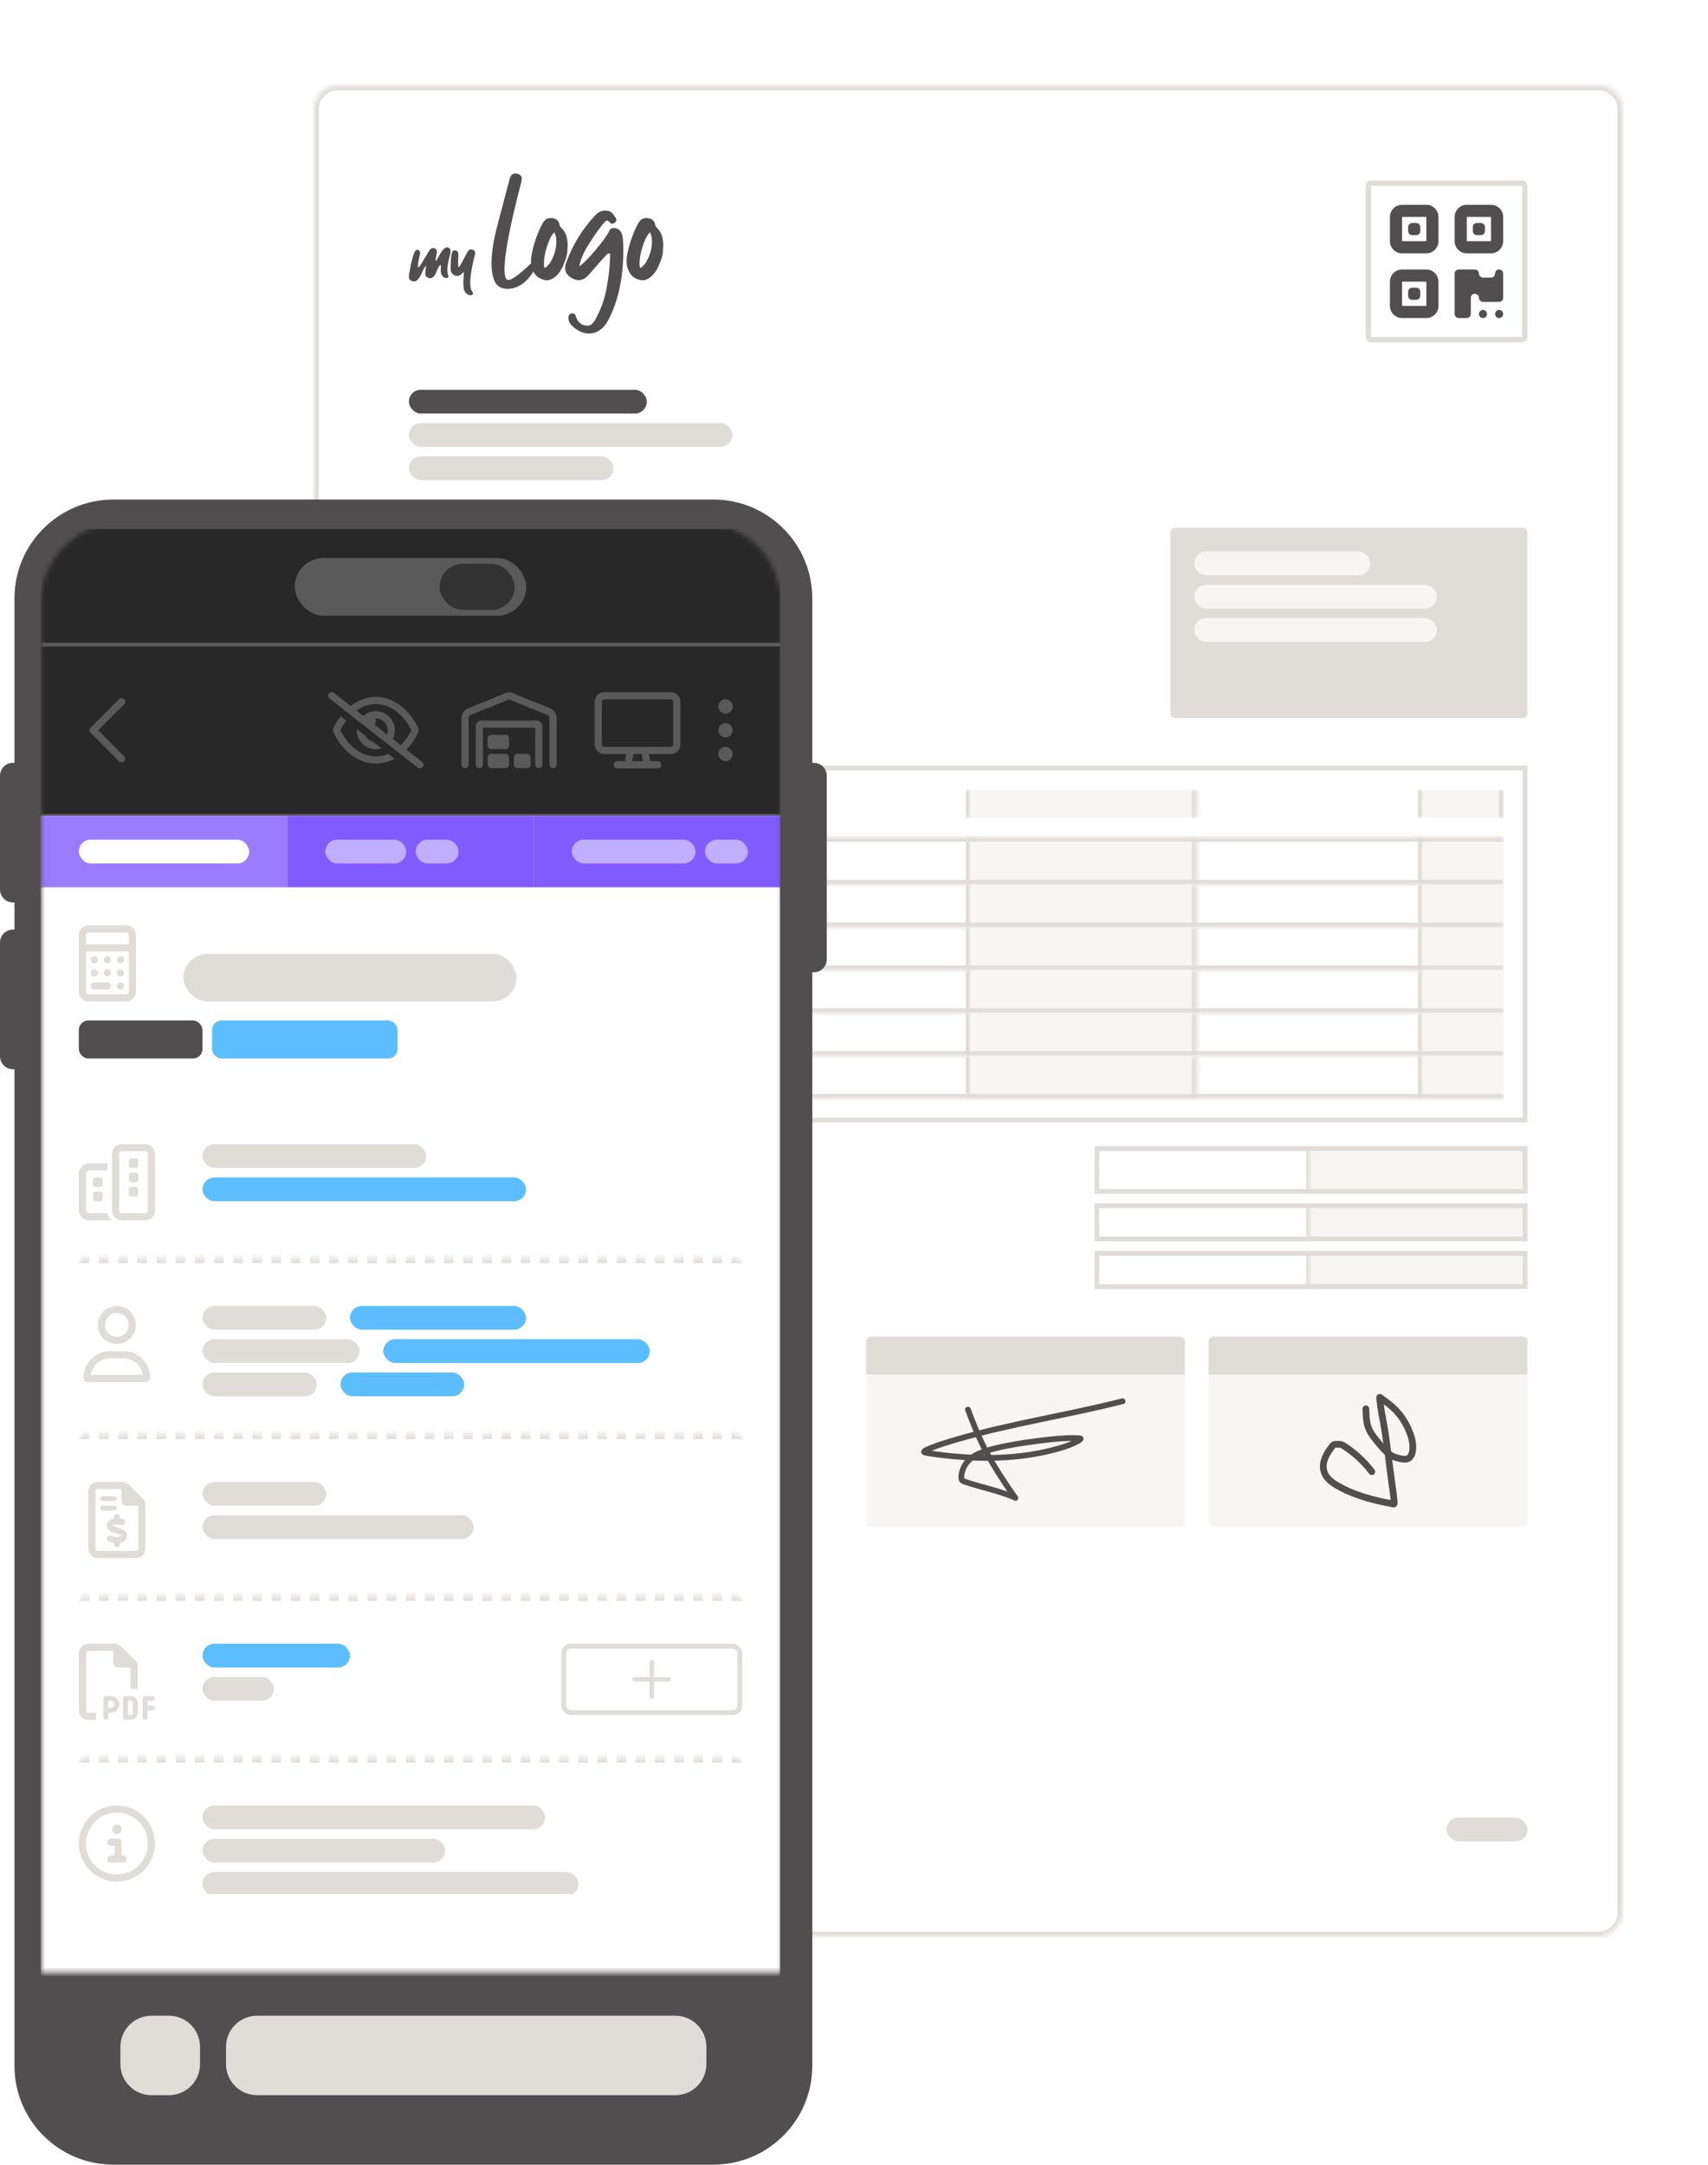<svg width="359" height="455" viewBox="0 0 359 455" fill="none" xmlns="http://www.w3.org/2000/svg">
<path d="M51 8C51 5.239 53.239 3 56 3H351C353.761 3 356 5.239 356 8V417C356 419.761 353.761 422 351 422H56C53.239 422 51 419.761 51 417V8Z" fill="white" fill-opacity="0.7"/>
<path d="M56 1.5C52.41 1.5 49.5 4.41 49.5 8V417C49.5 420.59 52.41 423.5 56 423.5H351C354.59 423.5 357.5 420.59 357.5 417V8C357.5 4.41 354.59 1.5 351 1.5H56Z" stroke="white" stroke-opacity="0.9" stroke-width="3"/>
<g filter="url(#filter0_d_2146_17597)">
<mask id="path-3-inside-1_2146_17597" fill="white">
<path d="M66 22.988C66 20.233 68.233 18 70.987 18H336.012C338.767 18 341 20.233 341 22.988V402.012C341 404.767 338.767 407 336.012 407H70.987C68.233 407 66 404.767 66 402.012V22.988Z"/>
</mask>
<path d="M66 22.988C66 20.233 68.233 18 70.987 18H336.012C338.767 18 341 20.233 341 22.988V402.012C341 404.767 338.767 407 336.012 407H70.987C68.233 407 66 404.767 66 402.012V22.988Z" fill="white"/>
<path d="M70.987 18.997H336.012V17.003H70.987V18.997ZM340.003 22.988V402.012H341.997V22.988H340.003ZM336.012 406.003H70.987V407.997H336.012V406.003ZM66.998 402.012V22.988H65.002V402.012H66.998ZM70.987 406.003C68.784 406.003 66.998 404.216 66.998 402.012H65.002C65.002 405.318 67.682 407.997 70.987 407.997V406.003ZM340.003 402.012C340.003 404.216 338.216 406.003 336.012 406.003V407.997C339.318 407.997 341.997 405.318 341.997 402.012H340.003ZM336.012 18.997C338.216 18.997 340.003 20.784 340.003 22.988H341.997C341.997 19.682 339.318 17.003 336.012 17.003V18.997ZM70.987 17.003C67.682 17.003 65.002 19.682 65.002 22.988H66.998C66.998 20.784 68.784 18.997 70.987 18.997V17.003Z" fill="#E0DCD8" mask="url(#path-3-inside-1_2146_17597)"/>
<path d="M87.089 59.149H87.014C86.884 59.149 86.749 59.124 86.609 59.074C86.179 58.924 85.959 58.649 85.949 58.249V57.859C86.549 54.279 87.109 52.489 87.629 52.489C87.829 52.489 87.989 52.559 88.109 52.699C88.239 52.829 88.309 52.984 88.319 53.164C88.319 53.254 88.304 53.354 88.274 53.464C87.984 54.674 87.839 55.489 87.839 55.909C87.839 56.109 87.869 56.209 87.929 56.209C88.089 56.199 88.554 55.519 89.324 54.169C89.624 53.649 89.939 53.129 90.269 52.609C90.469 52.309 90.714 52.154 91.004 52.144C91.264 52.144 91.469 52.219 91.619 52.369C91.739 52.489 91.804 52.649 91.814 52.849C91.814 52.989 91.809 53.094 91.799 53.164C91.649 53.964 91.574 54.484 91.574 54.724C91.574 54.834 91.584 54.889 91.604 54.889C91.664 54.879 91.814 54.644 92.054 54.184C92.224 53.864 92.424 53.519 92.654 53.149C93.134 52.379 93.574 51.994 93.974 51.994C94.044 51.994 94.109 52.004 94.169 52.024C94.529 52.164 94.709 52.399 94.709 52.729C94.709 53.049 94.649 53.424 94.529 53.854C94.189 55.004 94.019 55.959 94.019 56.719C94.019 57.249 94.079 57.624 94.199 57.844C94.259 57.944 94.289 58.029 94.289 58.099C94.289 58.179 94.234 58.264 94.124 58.354C94.044 58.414 93.954 58.444 93.854 58.444C93.394 58.444 93.044 58.199 92.804 57.709C92.694 57.489 92.639 57.169 92.639 56.749C92.639 56.609 92.644 56.489 92.654 56.389C92.664 56.279 92.669 56.189 92.669 56.119C92.669 55.819 92.639 55.669 92.579 55.669C92.519 55.669 92.424 55.769 92.294 55.969C92.114 56.259 91.954 56.589 91.814 56.959C91.424 57.979 90.964 58.489 90.434 58.489C90.324 58.489 90.219 58.474 90.119 58.444C89.669 58.304 89.424 58.054 89.384 57.694C89.384 57.184 89.449 56.554 89.579 55.804C89.279 56.104 88.999 56.569 88.739 57.199C88.209 58.459 87.659 59.109 87.089 59.149ZM98.909 62.074C98.779 62.074 98.659 62.049 98.549 61.999C98.119 61.819 97.819 61.549 97.649 61.189C97.479 60.839 97.394 60.274 97.394 59.494C97.394 59.084 97.419 58.519 97.469 57.799C97.469 57.359 97.459 57.139 97.439 57.139C97.419 57.139 97.364 57.204 97.274 57.334C96.934 57.774 96.539 57.994 96.089 57.994C95.949 57.994 95.809 57.969 95.669 57.919C95.029 57.669 94.709 57.209 94.709 56.539C94.709 53.959 94.939 52.654 95.399 52.624L95.579 52.639C96.089 52.659 96.344 52.939 96.344 53.479C96.304 54.299 96.284 54.929 96.284 55.369C96.284 55.899 96.324 56.164 96.404 56.164C96.534 56.154 96.824 55.699 97.274 54.799C97.544 54.269 97.884 53.634 98.294 52.894C98.474 52.584 98.714 52.429 99.014 52.429C99.134 52.429 99.254 52.449 99.374 52.489C99.714 52.619 99.884 52.854 99.884 53.194C99.884 53.294 99.874 53.384 99.854 53.464C99.694 53.984 99.504 54.774 99.284 55.834C98.984 57.294 98.834 58.529 98.834 59.539C98.834 60.379 98.984 60.979 99.284 61.339C99.384 61.459 99.439 61.559 99.449 61.639C99.449 61.709 99.414 61.779 99.344 61.849C99.214 61.989 99.069 62.064 98.909 62.074ZM106.668 60.709C105.148 60.709 104.168 59.979 103.728 58.519C103.448 57.639 103.308 56.569 103.308 55.309C103.308 53.189 103.728 50.519 104.568 47.299C105.428 44.059 106.278 40.829 107.118 37.609C107.318 36.849 107.728 36.469 108.348 36.469C108.528 36.469 108.728 36.509 108.948 36.589C109.428 36.769 109.668 37.099 109.668 37.579C109.668 37.799 109.628 38.059 109.548 38.359C107.208 47.319 106.038 53.399 106.038 56.599C106.038 58.099 106.308 58.849 106.848 58.849C107.548 58.849 109.018 57.799 111.258 55.699C111.278 55.699 111.288 55.689 111.288 55.669C111.508 55.469 111.738 55.359 111.978 55.339C112.118 55.339 112.258 55.399 112.398 55.519C112.538 55.639 112.608 55.789 112.608 55.969C112.608 56.169 112.538 56.389 112.398 56.629C110.798 59.349 108.888 60.709 106.668 60.709ZM114.449 56.359C115.069 56.019 115.609 55.379 116.069 54.439C116.649 53.219 116.939 51.989 116.939 50.749C116.939 50.009 116.799 49.369 116.519 48.829C116.099 49.189 115.699 49.859 115.319 50.839C114.659 52.559 114.329 54.079 114.329 55.399C114.329 55.779 114.369 56.099 114.449 56.359ZM114.929 58.909C114.489 58.909 113.959 58.749 113.339 58.429C112.739 58.109 112.259 57.499 111.899 56.599C111.699 56.099 111.599 55.539 111.599 54.919C111.599 53.959 111.849 52.669 112.349 51.049C112.849 49.429 113.429 48.039 114.089 46.879C114.489 46.179 115.029 45.829 115.709 45.829C116.829 45.829 117.469 46.329 117.629 47.329C117.649 47.489 117.789 47.699 118.049 47.959C118.889 48.759 119.309 49.939 119.309 51.499C119.309 51.579 119.289 52.009 119.249 52.789C119.229 53.549 118.919 54.599 118.319 55.939C117.719 57.279 116.929 58.189 115.949 58.669C115.609 58.829 115.269 58.909 114.929 58.909ZM123.762 70.099C122.502 70.099 121.282 69.509 120.102 68.329C119.682 67.889 119.472 67.399 119.472 66.859C119.472 66.199 119.762 65.869 120.342 65.869C120.682 65.869 120.912 66.069 121.032 66.469C121.432 67.789 122.252 68.449 123.492 68.449C123.932 68.449 124.282 68.289 124.542 67.969C124.822 67.669 125.082 67.279 125.322 66.799C126.382 64.799 127.102 62.759 127.482 60.679C127.982 57.979 128.232 55.609 128.232 53.569C128.232 53.349 128.152 53.239 127.992 53.239C127.932 53.239 127.832 53.279 127.692 53.359C127.552 53.419 126.242 54.879 123.762 57.739C123.102 58.499 122.392 58.879 121.632 58.879C121.132 58.879 120.602 58.709 120.042 58.369C119.202 57.849 118.782 57.169 118.782 56.329C118.782 55.949 118.872 55.529 119.052 55.069C120.412 51.389 122.422 48.129 125.082 45.289C125.702 44.609 126.372 44.269 127.092 44.269C127.172 44.269 127.422 44.289 127.842 44.329C128.282 44.369 128.762 44.789 129.282 45.589C129.462 45.849 129.552 46.069 129.552 46.249C129.552 46.449 129.452 46.629 129.252 46.789C129.052 46.949 128.862 47.029 128.682 47.029C128.482 47.029 128.292 46.919 128.112 46.699C127.932 46.459 127.772 46.339 127.632 46.339C127.472 46.339 127.272 46.479 127.032 46.759C126.112 47.799 125.052 49.269 123.852 51.169C122.652 53.049 121.962 54.649 121.782 55.969C122.302 55.629 123.022 54.959 123.942 53.959C124.862 52.959 125.732 51.919 126.552 50.839C127.372 49.759 127.902 48.939 128.142 48.379C128.282 48.079 128.542 47.929 128.922 47.929C129.802 47.929 130.392 48.329 130.692 49.129C130.912 49.669 131.022 50.769 131.022 52.429C131.022 58.309 129.972 63.249 127.872 67.249C126.852 69.149 125.482 70.099 123.762 70.099ZM134.546 56.359C135.166 56.019 135.706 55.379 136.166 54.439C136.746 53.219 137.036 51.989 137.036 50.749C137.036 50.009 136.896 49.369 136.616 48.829C136.196 49.189 135.796 49.859 135.416 50.839C134.756 52.559 134.426 54.079 134.426 55.399C134.426 55.779 134.466 56.099 134.546 56.359ZM135.026 58.909C134.586 58.909 134.056 58.749 133.436 58.429C132.836 58.109 132.356 57.499 131.996 56.599C131.796 56.099 131.696 55.539 131.696 54.919C131.696 53.959 131.946 52.669 132.446 51.049C132.946 49.429 133.526 48.039 134.186 46.879C134.586 46.179 135.126 45.829 135.806 45.829C136.926 45.829 137.566 46.329 137.726 47.329C137.746 47.489 137.886 47.699 138.146 47.959C138.986 48.759 139.406 49.939 139.406 51.499C139.406 51.579 139.386 52.009 139.346 52.789C139.326 53.549 139.016 54.599 138.416 55.939C137.816 57.279 137.026 58.189 136.046 58.669C135.706 58.829 135.366 58.909 135.026 58.909Z" fill="#504E4E"/>
<rect x="287.615" y="38.516" width="32.867" height="32.867" rx="0.567" stroke="#E0DCD8" stroke-width="1.133"/>
<g clip-path="url(#clip0_2146_17597)">
<path d="M299.798 45.599V50.699H294.698V45.599H299.798ZM294.698 43.049C293.291 43.049 292.148 44.191 292.148 45.599V50.699C292.148 52.107 293.291 53.249 294.698 53.249H299.798C301.206 53.249 302.348 52.107 302.348 50.699V45.599C302.348 44.191 301.206 43.049 299.798 43.049H294.698ZM299.798 59.199V64.299H294.698V59.199H299.798ZM294.698 56.649C293.291 56.649 292.148 57.791 292.148 59.199V64.299C292.148 65.707 293.291 66.849 294.698 66.849H299.798C301.206 66.849 302.348 65.707 302.348 64.299V59.199C302.348 57.791 301.206 56.649 299.798 56.649H294.698ZM308.298 45.599H313.398V50.699H308.298V45.599ZM305.748 45.599V50.699C305.748 52.107 306.891 53.249 308.298 53.249H313.398C314.806 53.249 315.948 52.107 315.948 50.699V45.599C315.948 44.191 314.806 43.049 313.398 43.049H308.298C306.891 43.049 305.748 44.191 305.748 45.599ZM295.973 47.724V48.574C295.973 49.041 296.356 49.424 296.823 49.424H297.673C298.141 49.424 298.523 49.041 298.523 48.574V47.724C298.523 47.256 298.141 46.874 297.673 46.874H296.823C296.356 46.874 295.973 47.256 295.973 47.724ZM296.823 60.474C296.356 60.474 295.973 60.856 295.973 61.324V62.174C295.973 62.641 296.356 63.024 296.823 63.024H297.673C298.141 63.024 298.523 62.641 298.523 62.174V61.324C298.523 60.856 298.141 60.474 297.673 60.474H296.823ZM309.573 47.724V48.574C309.573 49.041 309.956 49.424 310.423 49.424H311.273C311.741 49.424 312.123 49.041 312.123 48.574V47.724C312.123 47.256 311.741 46.874 311.273 46.874H310.423C309.956 46.874 309.573 47.256 309.573 47.724ZM305.748 57.499V65.999C305.748 66.466 306.131 66.849 306.598 66.849H308.298C308.766 66.849 309.148 66.466 309.148 65.999V62.599C309.148 62.131 309.531 61.749 309.998 61.749C310.466 61.749 310.848 62.131 310.848 62.599C310.848 63.066 311.231 63.449 311.698 63.449H315.098C315.566 63.449 315.948 63.066 315.948 62.599V57.499C315.948 57.031 315.566 56.649 315.098 56.649C314.631 56.649 314.248 57.031 314.248 57.499C314.248 57.966 313.866 58.349 313.398 58.349H311.698C311.231 58.349 310.848 57.966 310.848 57.499C310.848 57.031 310.466 56.649 309.998 56.649H306.598C306.131 56.649 305.748 57.031 305.748 57.499ZM311.698 65.149C311.473 65.149 311.257 65.238 311.097 65.398C310.938 65.557 310.848 65.773 310.848 65.999C310.848 66.224 310.938 66.441 311.097 66.6C311.257 66.759 311.473 66.849 311.698 66.849C311.924 66.849 312.14 66.759 312.299 66.6C312.459 66.441 312.548 66.224 312.548 65.999C312.548 65.773 312.459 65.557 312.299 65.398C312.14 65.238 311.924 65.149 311.698 65.149ZM315.098 65.149C314.873 65.149 314.657 65.238 314.497 65.398C314.338 65.557 314.248 65.773 314.248 65.999C314.248 66.224 314.338 66.441 314.497 66.6C314.657 66.759 314.873 66.849 315.098 66.849C315.324 66.849 315.54 66.759 315.699 66.6C315.859 66.441 315.948 66.224 315.948 65.999C315.948 65.773 315.859 65.557 315.699 65.398C315.54 65.238 315.324 65.149 315.098 65.149Z" fill="#504E4E"/>
</g>
<rect x="85.949" y="81.926" width="50" height="5" rx="2.5" fill="#504E4E"/>
<rect x="85.949" y="88.926" width="68" height="5" rx="2.5" fill="#E0DCD8"/>
<rect x="85.949" y="95.926" width="43" height="5" rx="2.5" fill="#E0DCD8"/>
<rect x="85.949" y="110.926" width="75.033" height="40" rx="1" fill="#E0DCD8"/>
<rect x="90.949" y="115.926" width="55" height="5" rx="2.5" fill="#F7F6F4"/>
<rect x="90.949" y="122.926" width="43" height="5" rx="2.5" fill="#F7F6F4"/>
<rect x="90.949" y="129.926" width="60" height="5" rx="2.5" fill="#F7F6F4"/>
<rect x="165.982" y="110.926" width="75.033" height="24" rx="1" fill="white"/>
<rect x="246.016" y="110.926" width="75.033" height="40" rx="1" fill="#E0DCD8"/>
<rect x="251.016" y="115.926" width="37" height="5" rx="2.5" fill="#F7F6F4"/>
<rect x="251.016" y="122.926" width="51" height="5" rx="2.5" fill="#F7F6F4"/>
<rect x="251.016" y="129.926" width="51" height="5" rx="2.5" fill="#F7F6F4"/>
<rect x="86.449" y="161.426" width="234.1" height="74" stroke="#E0DCD8"/>
<g clip-path="url(#clip1_2146_17597)">
<mask id="path-21-inside-2_2146_17597" fill="white">
<path d="M90.949 165.926H138.474V171.926H90.949V165.926Z"/>
</mask>
<path d="M137.474 165.926V171.926H139.474V165.926H137.474Z" fill="#E0DCD8" mask="url(#path-21-inside-2_2146_17597)"/>
<mask id="path-23-inside-3_2146_17597" fill="white">
<path d="M138.475 165.926H156.475V171.926H138.475V165.926Z"/>
</mask>
<path d="M138.475 165.926H156.475V171.926H138.475V165.926Z" fill="#F7F6F4"/>
<path d="M155.475 165.926V171.926H157.475V165.926H155.475Z" fill="#E0DCD8" mask="url(#path-23-inside-3_2146_17597)"/>
<mask id="path-25-inside-4_2146_17597" fill="white">
<path d="M156.475 165.926H204V171.926H156.475V165.926Z"/>
</mask>
<path d="M203 165.926V171.926H205V165.926H203Z" fill="#E0DCD8" mask="url(#path-25-inside-4_2146_17597)"/>
<mask id="path-27-inside-5_2146_17597" fill="white">
<path d="M204 165.926H251.525V171.926H204V165.926Z"/>
</mask>
<path d="M204 165.926H251.525V171.926H204V165.926Z" fill="#F7F6F4"/>
<path d="M250.525 165.926V171.926H252.525V165.926H250.525Z" fill="#E0DCD8" mask="url(#path-27-inside-5_2146_17597)"/>
<mask id="path-29-inside-6_2146_17597" fill="white">
<path d="M251.523 165.926H299.048V171.926H251.523V165.926Z"/>
</mask>
<path d="M298.048 165.926V171.926H300.048V165.926H298.048Z" fill="#E0DCD8" mask="url(#path-29-inside-6_2146_17597)"/>
<mask id="path-31-inside-7_2146_17597" fill="white">
<path d="M299.049 165.926H316.049V171.926H299.049V165.926Z"/>
</mask>
<path d="M299.049 165.926H316.049V171.926H299.049V165.926Z" fill="#F7F6F4"/>
<path d="M315.049 165.926V171.926H317.049V165.926H315.049Z" fill="#E0DCD8" mask="url(#path-31-inside-7_2146_17597)"/>
</g>
<g clip-path="url(#clip2_2146_17597)">
<mask id="path-33-inside-8_2146_17597" fill="white">
<path d="M90.949 175.926H316.049V185.926H90.949V175.926Z"/>
</mask>
<mask id="path-35-inside-9_2146_17597" fill="white">
<path d="M90.949 175.926H138.474V185.926H90.949V175.926Z"/>
</mask>
<path d="M137.474 175.926V185.926H139.474V175.926H137.474Z" fill="#E0DCD8" mask="url(#path-35-inside-9_2146_17597)"/>
<mask id="path-37-inside-10_2146_17597" fill="white">
<path d="M138.475 175.926H156.475V185.926H138.475V175.926Z"/>
</mask>
<path d="M138.475 175.926H156.475V185.926H138.475V175.926Z" fill="#F7F6F4"/>
<path d="M155.475 175.926V185.926H157.475V175.926H155.475Z" fill="#E0DCD8" mask="url(#path-37-inside-10_2146_17597)"/>
<mask id="path-39-inside-11_2146_17597" fill="white">
<path d="M156.475 175.926H204V185.926H156.475V175.926Z"/>
</mask>
<path d="M203 175.926V185.926H205V175.926H203Z" fill="#E0DCD8" mask="url(#path-39-inside-11_2146_17597)"/>
<mask id="path-41-inside-12_2146_17597" fill="white">
<path d="M204 175.926H251.525V185.926H204V175.926Z"/>
</mask>
<path d="M204 175.926H251.525V185.926H204V175.926Z" fill="#F7F6F4"/>
<path d="M250.525 175.926V185.926H252.525V175.926H250.525Z" fill="#E0DCD8" mask="url(#path-41-inside-12_2146_17597)"/>
<mask id="path-43-inside-13_2146_17597" fill="white">
<path d="M251.523 175.926H299.048V185.926H251.523V175.926Z"/>
</mask>
<path d="M298.048 175.926V185.926H300.048V175.926H298.048Z" fill="#E0DCD8" mask="url(#path-43-inside-13_2146_17597)"/>
<rect width="17" height="10" transform="translate(299.049 175.926)" fill="#F7F6F4"/>
</g>
<path d="M90.949 176.926H316.049V174.926H90.949V176.926ZM316.049 184.926H90.949V186.926H316.049V184.926Z" fill="#E0DCD8" mask="url(#path-33-inside-8_2146_17597)"/>
<g clip-path="url(#clip3_2146_17597)">
<mask id="path-45-inside-14_2146_17597" fill="white">
<path d="M90.949 185.926H316.049V194.926H90.949V185.926Z"/>
</mask>
<mask id="path-47-inside-15_2146_17597" fill="white">
<path d="M90.949 185.926H138.474V194.926H90.949V185.926Z"/>
</mask>
<path d="M137.474 185.926V194.926H139.474V185.926H137.474Z" fill="#E0DCD8" mask="url(#path-47-inside-15_2146_17597)"/>
<mask id="path-49-inside-16_2146_17597" fill="white">
<path d="M138.475 185.926H156.475V194.926H138.475V185.926Z"/>
</mask>
<path d="M138.475 185.926H156.475V194.926H138.475V185.926Z" fill="#F7F6F4"/>
<path d="M155.475 185.926V194.926H157.475V185.926H155.475Z" fill="#E0DCD8" mask="url(#path-49-inside-16_2146_17597)"/>
<mask id="path-51-inside-17_2146_17597" fill="white">
<path d="M156.475 185.926H204V194.926H156.475V185.926Z"/>
</mask>
<path d="M203 185.926V194.926H205V185.926H203Z" fill="#E0DCD8" mask="url(#path-51-inside-17_2146_17597)"/>
<mask id="path-53-inside-18_2146_17597" fill="white">
<path d="M204 185.926H251.525V194.926H204V185.926Z"/>
</mask>
<path d="M204 185.926H251.525V194.926H204V185.926Z" fill="#F7F6F4"/>
<path d="M250.525 185.926V194.926H252.525V185.926H250.525Z" fill="#E0DCD8" mask="url(#path-53-inside-18_2146_17597)"/>
<mask id="path-55-inside-19_2146_17597" fill="white">
<path d="M251.523 185.926H299.048V194.926H251.523V185.926Z"/>
</mask>
<path d="M298.048 185.926V194.926H300.048V185.926H298.048Z" fill="#E0DCD8" mask="url(#path-55-inside-19_2146_17597)"/>
<rect width="17" height="9" transform="translate(299.049 185.926)" fill="#F7F6F4"/>
</g>
<path d="M316.049 193.926H90.949V195.926H316.049V193.926Z" fill="#E0DCD8" mask="url(#path-45-inside-14_2146_17597)"/>
<g clip-path="url(#clip4_2146_17597)">
<mask id="path-57-inside-20_2146_17597" fill="white">
<path d="M90.949 194.926H316.049V203.926H90.949V194.926Z"/>
</mask>
<mask id="path-59-inside-21_2146_17597" fill="white">
<path d="M90.949 194.926H138.474V203.926H90.949V194.926Z"/>
</mask>
<path d="M137.474 194.926V203.926H139.474V194.926H137.474Z" fill="#E0DCD8" mask="url(#path-59-inside-21_2146_17597)"/>
<mask id="path-61-inside-22_2146_17597" fill="white">
<path d="M138.475 194.926H156.475V203.926H138.475V194.926Z"/>
</mask>
<path d="M138.475 194.926H156.475V203.926H138.475V194.926Z" fill="#F7F6F4"/>
<path d="M155.475 194.926V203.926H157.475V194.926H155.475Z" fill="#E0DCD8" mask="url(#path-61-inside-22_2146_17597)"/>
<mask id="path-63-inside-23_2146_17597" fill="white">
<path d="M156.475 194.926H204V203.926H156.475V194.926Z"/>
</mask>
<path d="M203 194.926V203.926H205V194.926H203Z" fill="#E0DCD8" mask="url(#path-63-inside-23_2146_17597)"/>
<mask id="path-65-inside-24_2146_17597" fill="white">
<path d="M204 194.926H251.525V203.926H204V194.926Z"/>
</mask>
<path d="M204 194.926H251.525V203.926H204V194.926Z" fill="#F7F6F4"/>
<path d="M250.525 194.926V203.926H252.525V194.926H250.525Z" fill="#E0DCD8" mask="url(#path-65-inside-24_2146_17597)"/>
<mask id="path-67-inside-25_2146_17597" fill="white">
<path d="M251.523 194.926H299.048V203.926H251.523V194.926Z"/>
</mask>
<path d="M298.048 194.926V203.926H300.048V194.926H298.048Z" fill="#E0DCD8" mask="url(#path-67-inside-25_2146_17597)"/>
<rect width="17" height="9" transform="translate(299.049 194.926)" fill="#F7F6F4"/>
</g>
<path d="M316.049 202.926H90.949V204.926H316.049V202.926Z" fill="#E0DCD8" mask="url(#path-57-inside-20_2146_17597)"/>
<g clip-path="url(#clip5_2146_17597)">
<mask id="path-69-inside-26_2146_17597" fill="white">
<path d="M90.949 203.926H316.049V212.926H90.949V203.926Z"/>
</mask>
<mask id="path-71-inside-27_2146_17597" fill="white">
<path d="M90.949 203.926H138.474V212.926H90.949V203.926Z"/>
</mask>
<path d="M137.474 203.926V212.926H139.474V203.926H137.474Z" fill="#E0DCD8" mask="url(#path-71-inside-27_2146_17597)"/>
<mask id="path-73-inside-28_2146_17597" fill="white">
<path d="M138.475 203.926H156.475V212.926H138.475V203.926Z"/>
</mask>
<path d="M138.475 203.926H156.475V212.926H138.475V203.926Z" fill="#F7F6F4"/>
<path d="M155.475 203.926V212.926H157.475V203.926H155.475Z" fill="#E0DCD8" mask="url(#path-73-inside-28_2146_17597)"/>
<mask id="path-75-inside-29_2146_17597" fill="white">
<path d="M156.475 203.926H204V212.926H156.475V203.926Z"/>
</mask>
<path d="M203 203.926V212.926H205V203.926H203Z" fill="#E0DCD8" mask="url(#path-75-inside-29_2146_17597)"/>
<mask id="path-77-inside-30_2146_17597" fill="white">
<path d="M204 203.926H251.525V212.926H204V203.926Z"/>
</mask>
<path d="M204 203.926H251.525V212.926H204V203.926Z" fill="#F7F6F4"/>
<path d="M250.525 203.926V212.926H252.525V203.926H250.525Z" fill="#E0DCD8" mask="url(#path-77-inside-30_2146_17597)"/>
<mask id="path-79-inside-31_2146_17597" fill="white">
<path d="M251.523 203.926H299.048V212.926H251.523V203.926Z"/>
</mask>
<path d="M298.048 203.926V212.926H300.048V203.926H298.048Z" fill="#E0DCD8" mask="url(#path-79-inside-31_2146_17597)"/>
<rect width="17" height="9" transform="translate(299.049 203.926)" fill="#F7F6F4"/>
</g>
<path d="M316.049 211.926H90.949V213.926H316.049V211.926Z" fill="#E0DCD8" mask="url(#path-69-inside-26_2146_17597)"/>
<g clip-path="url(#clip6_2146_17597)">
<mask id="path-81-inside-32_2146_17597" fill="white">
<path d="M90.949 212.926H316.049V221.926H90.949V212.926Z"/>
</mask>
<mask id="path-83-inside-33_2146_17597" fill="white">
<path d="M90.949 212.926H138.474V221.926H90.949V212.926Z"/>
</mask>
<path d="M137.474 212.926V221.926H139.474V212.926H137.474Z" fill="#E0DCD8" mask="url(#path-83-inside-33_2146_17597)"/>
<mask id="path-85-inside-34_2146_17597" fill="white">
<path d="M138.475 212.926H156.475V221.926H138.475V212.926Z"/>
</mask>
<path d="M138.475 212.926H156.475V221.926H138.475V212.926Z" fill="#F7F6F4"/>
<path d="M155.475 212.926V221.926H157.475V212.926H155.475Z" fill="#E0DCD8" mask="url(#path-85-inside-34_2146_17597)"/>
<mask id="path-87-inside-35_2146_17597" fill="white">
<path d="M156.475 212.926H204V221.926H156.475V212.926Z"/>
</mask>
<path d="M203 212.926V221.926H205V212.926H203Z" fill="#E0DCD8" mask="url(#path-87-inside-35_2146_17597)"/>
<mask id="path-89-inside-36_2146_17597" fill="white">
<path d="M204 212.926H251.525V221.926H204V212.926Z"/>
</mask>
<path d="M204 212.926H251.525V221.926H204V212.926Z" fill="#F7F6F4"/>
<path d="M250.525 212.926V221.926H252.525V212.926H250.525Z" fill="#E0DCD8" mask="url(#path-89-inside-36_2146_17597)"/>
<mask id="path-91-inside-37_2146_17597" fill="white">
<path d="M251.523 212.926H299.048V221.926H251.523V212.926Z"/>
</mask>
<path d="M298.048 212.926V221.926H300.048V212.926H298.048Z" fill="#E0DCD8" mask="url(#path-91-inside-37_2146_17597)"/>
<rect width="17" height="9" transform="translate(299.049 212.926)" fill="#F7F6F4"/>
</g>
<path d="M316.049 220.926H90.949V222.926H316.049V220.926Z" fill="#E0DCD8" mask="url(#path-81-inside-32_2146_17597)"/>
<g clip-path="url(#clip7_2146_17597)">
<mask id="path-93-inside-38_2146_17597" fill="white">
<path d="M90.949 221.926H316.049V230.926H90.949V221.926Z"/>
</mask>
<mask id="path-95-inside-39_2146_17597" fill="white">
<path d="M90.949 221.926H138.474V230.926H90.949V221.926Z"/>
</mask>
<path d="M137.474 221.926V230.926H139.474V221.926H137.474Z" fill="#E0DCD8" mask="url(#path-95-inside-39_2146_17597)"/>
<mask id="path-97-inside-40_2146_17597" fill="white">
<path d="M138.475 221.926H156.475V230.926H138.475V221.926Z"/>
</mask>
<path d="M138.475 221.926H156.475V230.926H138.475V221.926Z" fill="#F7F6F4"/>
<path d="M155.475 221.926V230.926H157.475V221.926H155.475Z" fill="#E0DCD8" mask="url(#path-97-inside-40_2146_17597)"/>
<mask id="path-99-inside-41_2146_17597" fill="white">
<path d="M156.475 221.926H204V230.926H156.475V221.926Z"/>
</mask>
<path d="M203 221.926V230.926H205V221.926H203Z" fill="#E0DCD8" mask="url(#path-99-inside-41_2146_17597)"/>
<mask id="path-101-inside-42_2146_17597" fill="white">
<path d="M204 221.926H251.525V230.926H204V221.926Z"/>
</mask>
<path d="M204 221.926H251.525V230.926H204V221.926Z" fill="#F7F6F4"/>
<path d="M250.525 221.926V230.926H252.525V221.926H250.525Z" fill="#E0DCD8" mask="url(#path-101-inside-42_2146_17597)"/>
<mask id="path-103-inside-43_2146_17597" fill="white">
<path d="M251.523 221.926H299.048V230.926H251.523V221.926Z"/>
</mask>
<path d="M298.048 221.926V230.926H300.048V221.926H298.048Z" fill="#E0DCD8" mask="url(#path-103-inside-43_2146_17597)"/>
<rect width="17" height="9" transform="translate(299.049 221.926)" fill="#F7F6F4"/>
</g>
<path d="M316.049 229.926H90.949V231.926H316.049V229.926Z" fill="#E0DCD8" mask="url(#path-93-inside-38_2146_17597)"/>
<g clip-path="url(#clip8_2146_17597)">
<mask id="path-107-inside-44_2146_17597" fill="white">
<path d="M230.049 240.926H275.549V250.926H230.049V240.926Z"/>
</mask>
<path d="M274.549 240.926V250.926H276.549V240.926H274.549Z" fill="#E0DCD8" mask="url(#path-107-inside-44_2146_17597)"/>
<rect width="45.5" height="10" transform="translate(275.549 240.926)" fill="#F7F6F4"/>
</g>
<rect x="230.549" y="241.426" width="90" height="9" stroke="#E0DCD8"/>
<g clip-path="url(#clip9_2146_17597)">
<mask id="path-111-inside-45_2146_17597" fill="white">
<path d="M230.049 251.926H275.549V261.926H230.049V251.926Z"/>
</mask>
<path d="M274.549 251.926V261.926H276.549V251.926H274.549Z" fill="#E0DCD8" mask="url(#path-111-inside-45_2146_17597)"/>
<rect width="45.5" height="10" transform="translate(275.549 251.926)" fill="#F7F6F4"/>
</g>
<rect x="230.549" y="253.426" width="90" height="7" stroke="#E0DCD8"/>
<g clip-path="url(#clip10_2146_17597)">
<mask id="path-115-inside-46_2146_17597" fill="white">
<path d="M230.049 261.926H275.549V271.926H230.049V261.926Z"/>
</mask>
<path d="M274.549 261.926V271.926H276.549V261.926H274.549Z" fill="#E0DCD8" mask="url(#path-115-inside-46_2146_17597)"/>
<rect width="45.5" height="10" transform="translate(275.549 261.926)" fill="#F7F6F4"/>
</g>
<rect x="230.549" y="263.426" width="90" height="7" stroke="#E0DCD8"/>
<path d="M182.049 281.926C182.049 281.373 182.497 280.926 183.049 280.926H248.049C248.601 280.926 249.049 281.373 249.049 281.926V288.926H182.049V281.926Z" fill="#E0DCD8"/>
<path d="M182.049 288.926H249.049V319.926C249.049 320.478 248.601 320.926 248.049 320.926H183.049C182.497 320.926 182.049 320.478 182.049 319.926V288.926Z" fill="#F7F6F4"/>
<path d="M203.45 296.275C204.403 298.844 205.413 301.383 206.622 303.844C207.911 306.469 209.426 308.947 211.034 311.389C211.903 312.709 212.313 313.295 213.128 314.469C213.456 314.941 213.509 314.899 213.357 314.82C212.477 314.367 211.492 314.065 210.558 313.753C208.039 312.911 205.42 312.365 202.917 311.486C202.627 311.385 202.211 311.289 202.12 310.948C201.9 310.129 202.295 308.949 202.656 308.24C203.845 305.906 206.678 305.067 209.021 304.475C211.808 303.771 214.656 303.341 217.502 302.956C219.792 302.646 222.086 302.384 224.395 302.284C224.468 302.281 227.307 302.2 227.144 302.436C226.947 302.719 226.547 302.909 226.256 303.06C225.192 303.612 224.049 304.011 222.902 304.352C214.628 306.812 205.629 306.857 197.13 305.739C196.273 305.627 195.402 305.519 194.555 305.338C194.533 305.333 194.167 305.282 194.22 305.151C194.338 304.862 195.025 304.63 195.235 304.54C197.243 303.68 199.368 303.068 201.461 302.46C212.813 299.168 224.521 297.437 235.96 294.526" stroke="#504E4E" stroke-width="1.206" stroke-linecap="round"/>
<path d="M254.049 281.926C254.049 281.373 254.497 280.926 255.049 280.926H320.049C320.601 280.926 321.049 281.373 321.049 281.926V288.926H254.049V281.926Z" fill="#E0DCD8"/>
<path d="M254.049 288.926H321.049V319.926C321.049 320.478 320.601 320.926 320.049 320.926H255.049C254.497 320.926 254.049 320.478 254.049 319.926V288.926Z" fill="#F7F6F4"/>
<path d="M287.09 296.115C287.159 298.106 287.151 299.687 288.292 301.412C288.908 302.343 290.199 303.91 290.973 304.712C291.705 305.471 292.415 306.088 293.427 306.371C294.161 306.576 295.588 307.029 296.242 306.394C297.31 305.355 296.982 303.079 296.579 301.86C295.803 299.51 294.514 297.392 292.673 295.745C291.842 295.001 290.94 294.396 290.062 293.721C289.859 293.565 290.033 294.233 290.057 294.488C290.202 296.027 290.512 297.544 290.788 299.064C291.56 303.328 291.972 307.627 292.567 311.917C292.594 312.112 293.23 316.156 292.988 316.156C292.729 316.156 292.396 316.029 292.151 315.985C290.502 315.685 288.883 315.314 287.275 314.834C285.507 314.306 283.771 313.693 282.135 312.828C280.748 312.094 279.096 311.217 278.442 309.699C277.644 307.845 278.536 305.968 279.667 304.471C279.862 304.214 280.171 303.602 280.559 303.602C281.024 303.602 281.738 303.487 282.154 303.736C284.469 305.125 286.718 307.182 288.338 309.343" stroke="#504E4E" stroke-width="1.412" stroke-linecap="round"/>
<rect x="85.949" y="382.051" width="50" height="5" rx="2.5" fill="#E0DCD8"/>
<rect x="304.049" y="382.051" width="17" height="5" rx="2.5" fill="#E0DCD8"/>
</g>
<g clip-path="url(#clip11_2146_17597)">
<path d="M171.061 160.345H170.73V125.762C170.73 114.295 161.418 105 149.93 105H23.847C12.359 105 3.046 114.295 3.046 125.762V160.345H2.716C1.216 160.345 0 161.558 0 163.055V186.977C0 188.474 1.216 189.688 2.716 189.688H3.046V195.393H2.716C1.216 195.393 0 196.607 0 198.104V222.026C0 223.523 1.216 224.737 2.716 224.737H3.046V434.238C3.046 445.704 12.359 455 23.847 455H149.929C161.418 455 170.73 445.704 170.73 434.238V204.36H171.06C172.56 204.36 173.776 203.146 173.776 201.649V163.055C173.776 161.558 172.56 160.345 171.06 160.345L171.061 160.345Z" fill="#504E4E"/>
<path d="M35.508 423.691H31.84C28.232 423.691 25.307 426.611 25.307 430.212V433.874C25.307 437.475 28.232 440.395 31.84 440.395H35.508C39.117 440.395 42.041 437.475 42.041 433.874V430.212C42.041 426.611 39.117 423.691 35.508 423.691Z" fill="#E0DCD8"/>
<path d="M141.936 423.691H54.039C50.431 423.691 47.506 426.611 47.506 430.212V433.874C47.506 437.475 50.431 440.395 54.039 440.395H141.936C145.544 440.395 148.469 437.475 148.469 433.874V430.212C148.469 426.611 145.544 423.691 141.936 423.691Z" fill="#E0DCD8"/>
<mask id="mask0_2146_17597" style="mask-type:alpha" maskUnits="userSpaceOnUse" x="8" y="109" width="157" height="306">
<path fill-rule="evenodd" clip-rule="evenodd" d="M25.461 109.895H147.25C156.581 109.895 164.145 117.444 164.145 126.758V414.615H8.566V126.758C8.566 117.444 16.131 109.895 25.461 109.895Z" fill="white"/>
</mask>
<g mask="url(#mask0_2146_17597)">
<rect width="155.434" height="336.971" transform="translate(8.566 111.207)" fill="#282828"/>
<rect x="61.959" y="117.279" width="48.647" height="12.143" rx="6.072" fill="#5A5A5A"/>
<rect x="92.391" y="118.494" width="15.786" height="9.715" rx="4.857" fill="#333333"/>
<mask id="path-131-outside-47_2146_17597" maskUnits="userSpaceOnUse" x="8.566" y="134.494" width="156" height="38" fill="black">
<rect fill="white" x="8.566" y="134.494" width="156" height="38"/>
<path d="M8.566 135.494H164V171.494H8.566V135.494Z"/>
</mask>
<path d="M8.566 135.89H164V135.099H8.566V135.89ZM164 171.099H8.566V171.89H164V171.099Z" fill="#5A5A5A" mask="url(#path-131-outside-47_2146_17597)"/>
<g clip-path="url(#clip12_2146_17597)">
<path d="M19.035 152.962C18.741 153.256 18.741 153.731 19.035 154.021L25.035 160.025C25.328 160.318 25.803 160.318 26.094 160.025C26.385 159.731 26.388 159.256 26.094 158.965L20.625 153.493L26.097 148.025C26.391 147.731 26.391 147.256 26.097 146.965C25.803 146.675 25.328 146.671 25.038 146.965L19.035 152.962Z" fill="#5A5A5A"/>
</g>
<g clip-path="url(#clip13_2146_17597)">
<path d="M70.209 145.654C69.884 145.397 69.412 145.457 69.156 145.782C68.899 146.107 68.959 146.579 69.284 146.835L87.784 161.335C88.109 161.591 88.581 161.532 88.837 161.207C89.093 160.882 89.034 160.41 88.709 160.154L85.421 157.579C86.659 156.31 87.496 154.888 87.918 153.879C88.021 153.632 88.021 153.357 87.918 153.11C87.453 151.994 86.474 150.369 85.012 149.013C83.543 147.644 81.521 146.494 78.996 146.494C76.865 146.494 75.09 147.316 73.706 148.394L70.209 145.654ZM74.927 149.351C76.059 148.547 77.418 147.994 78.996 147.994C81.034 147.994 82.709 148.919 83.993 150.11C85.196 151.229 86.028 152.557 86.453 153.494C86.059 154.369 85.309 155.582 84.237 156.647L82.556 155.329C82.84 154.779 82.999 154.157 82.999 153.494C82.999 151.285 81.209 149.494 78.999 149.494C77.993 149.494 77.071 149.866 76.368 150.479L74.927 149.351ZM81.337 154.376L78.79 152.379C78.921 152.113 78.996 151.81 78.996 151.494C78.996 151.322 78.974 151.154 78.934 150.994C78.956 150.994 78.974 150.994 78.996 150.994C80.377 150.994 81.496 152.113 81.496 153.494C81.496 153.804 81.44 154.101 81.337 154.376ZM81.631 158.447C80.834 158.788 79.956 158.994 78.996 158.994C76.959 158.994 75.284 158.069 73.999 156.879C72.796 155.76 71.965 154.432 71.54 153.494C71.799 152.919 72.212 152.197 72.771 151.469L71.593 150.541C70.881 151.469 70.371 152.394 70.074 153.11C69.971 153.357 69.971 153.632 70.074 153.879C70.54 154.994 71.518 156.619 72.981 157.976C74.449 159.344 76.471 160.494 78.996 160.494C80.49 160.494 81.806 160.091 82.94 159.479L81.631 158.447ZM74.996 153.494C74.996 155.704 76.787 157.494 78.996 157.494C79.412 157.494 79.812 157.432 80.19 157.313L78.434 155.932C77.699 155.763 77.087 155.269 76.756 154.61L75.002 153.229C74.996 153.316 74.993 153.404 74.993 153.494H74.996Z" fill="#5A5A5A"/>
</g>
<g clip-path="url(#clip14_2146_17597)">
<path d="M107.09 147.053C107.03 147.028 106.962 147.028 106.902 147.053L98.965 150.271C98.68 150.387 98.496 150.662 98.496 150.965V160.706C98.496 161.121 98.162 161.456 97.746 161.456C97.331 161.456 96.996 161.121 96.996 160.706V150.965C96.996 150.05 97.552 149.225 98.399 148.881L106.34 145.662C106.762 145.49 107.234 145.49 107.655 145.662L115.593 148.881C116.443 149.225 116.999 150.05 116.999 150.965L116.996 160.706C116.996 161.121 116.662 161.456 116.246 161.456C115.83 161.456 115.496 161.121 115.496 160.706V150.965C115.496 150.659 115.312 150.384 115.027 150.271L107.09 147.053ZM101.496 152.956V160.706C101.496 161.121 101.162 161.456 100.746 161.456C100.33 161.456 99.996 161.121 99.996 160.706V152.706C99.996 152.015 100.555 151.456 101.246 151.456H112.746C113.437 151.456 113.996 152.015 113.996 152.706V160.706C113.996 161.121 113.662 161.456 113.246 161.456C112.83 161.456 112.496 161.121 112.496 160.706V152.956H101.496ZM108.746 158.456H110.746C111.162 158.456 111.496 158.79 111.496 159.206V160.706C111.496 161.121 111.162 161.456 110.746 161.456H108.746C108.33 161.456 107.996 161.121 107.996 160.706V159.206C107.996 158.79 108.33 158.456 108.746 158.456ZM102.496 155.206C102.496 154.79 102.83 154.456 103.246 154.456H106.246C106.662 154.456 106.996 154.79 106.996 155.206V156.706C106.996 157.121 106.662 157.456 106.246 157.456H103.246C102.83 157.456 102.496 157.121 102.496 156.706V155.206ZM103.246 158.456H106.246C106.662 158.456 106.996 158.79 106.996 159.206V160.706C106.996 161.121 106.662 161.456 106.246 161.456H103.246C102.83 161.456 102.496 161.121 102.496 160.706V159.206C102.496 158.79 102.83 158.456 103.246 158.456Z" fill="#5A5A5A"/>
</g>
<g clip-path="url(#clip15_2146_17597)">
<path d="M127 146.994C126.725 146.994 126.5 147.219 126.5 147.494V156.494C126.5 156.769 126.725 156.994 127 156.994H132.484C132.494 156.994 132.503 156.994 132.509 156.994H135.484C135.494 156.994 135.503 156.994 135.509 156.994H141C141.275 156.994 141.5 156.769 141.5 156.494V147.494C141.5 147.219 141.275 146.994 141 146.994H127ZM131.616 158.494H127C125.897 158.494 125 157.597 125 156.494V147.494C125 146.391 125.897 145.494 127 145.494H141C142.103 145.494 143 146.391 143 147.494V156.494C143 157.597 142.103 158.494 141 158.494H136.384L136.634 159.994H138.25C138.666 159.994 139 160.329 139 160.744C139 161.16 138.666 161.494 138.25 161.494H136H132H129.75C129.334 161.494 129 161.16 129 160.744C129 160.329 129.334 159.994 129.75 159.994H131.366L131.616 158.494ZM133.137 158.494L132.887 159.994H135.116L134.866 158.494H133.137Z" fill="#5A5A5A"/>
</g>
<g clip-path="url(#clip16_2146_17597)">
<path d="M152.5 156.994C152.102 156.994 151.721 157.152 151.439 157.433C151.158 157.715 151 158.096 151 158.494C151 158.892 151.158 159.273 151.439 159.555C151.721 159.836 152.102 159.994 152.5 159.994C152.898 159.994 153.279 159.836 153.561 159.555C153.842 159.273 154 158.892 154 158.494C154 158.096 153.842 157.715 153.561 157.433C153.279 157.152 152.898 156.994 152.5 156.994ZM152.5 151.994C152.102 151.994 151.721 152.152 151.439 152.433C151.158 152.715 151 153.096 151 153.494C151 153.892 151.158 154.273 151.439 154.555C151.721 154.836 152.102 154.994 152.5 154.994C152.898 154.994 153.279 154.836 153.561 154.555C153.842 154.273 154 153.892 154 153.494C154 153.096 153.842 152.715 153.561 152.433C153.279 152.152 152.898 151.994 152.5 151.994ZM154 148.494C154 148.297 153.961 148.102 153.886 147.92C153.81 147.738 153.7 147.573 153.561 147.433C153.421 147.294 153.256 147.184 153.074 147.108C152.892 147.033 152.697 146.994 152.5 146.994C152.303 146.994 152.108 147.033 151.926 147.108C151.744 147.184 151.579 147.294 151.439 147.433C151.3 147.573 151.19 147.738 151.114 147.92C151.039 148.102 151 148.297 151 148.494C151 148.691 151.039 148.886 151.114 149.068C151.19 149.25 151.3 149.416 151.439 149.555C151.579 149.694 151.744 149.805 151.926 149.88C152.108 149.955 152.303 149.994 152.5 149.994C152.697 149.994 152.892 149.955 153.074 149.88C153.256 149.805 153.421 149.694 153.561 149.555C153.7 149.416 153.81 149.25 153.886 149.068C153.961 148.886 154 148.691 154 148.494Z" fill="#5A5A5A"/>
</g>
<rect width="155.434" height="276.684" transform="translate(8.566 171.494)" fill="white"/>
<rect width="51.811" height="15" transform="translate(8.566 171.494)" fill="#805CFF" fill-opacity="0.8"/>
<rect x="16.566" y="176.494" width="35.811" height="5" rx="2.5" fill="white"/>
<rect width="51.811" height="15" transform="translate(60.377 171.494)" fill="#805CFF"/>
<g opacity="0.5">
<rect x="68.377" y="176.494" width="17" height="5" rx="2.5" fill="white"/>
</g>
<g opacity="0.5">
<rect x="87.377" y="176.494" width="9" height="5" rx="2.5" fill="white"/>
</g>
<rect width="51.811" height="15" transform="translate(112.189 171.494)" fill="#805CFF"/>
<g opacity="0.5">
<rect x="120.189" y="176.494" width="26" height="5" rx="2.5" fill="white"/>
</g>
<g opacity="0.5">
<rect x="148.189" y="176.494" width="9" height="5" rx="2.5" fill="white"/>
</g>
<g clip-path="url(#clip17_2146_17597)">
<g clip-path="url(#clip18_2146_17597)">
<path d="M27.066 199.994V208.494C27.066 208.769 26.841 208.994 26.566 208.994H18.566C18.291 208.994 18.066 208.769 18.066 208.494V199.994H27.066ZM27.066 198.494H18.066V196.494C18.066 196.219 18.291 195.994 18.566 195.994H26.566C26.841 195.994 27.066 196.219 27.066 196.494V198.494ZM28.566 198.494V196.494C28.566 195.391 27.669 194.494 26.566 194.494H18.566C17.463 194.494 16.566 195.391 16.566 196.494V198.494V199.244V199.994V208.494C16.566 209.597 17.463 210.494 18.566 210.494H26.566C27.669 210.494 28.566 209.597 28.566 208.494V199.994V199.244V198.494ZM19.066 201.744C19.066 201.943 19.145 202.134 19.286 202.274C19.427 202.415 19.617 202.494 19.816 202.494C20.015 202.494 20.206 202.415 20.347 202.274C20.487 202.134 20.566 201.943 20.566 201.744C20.566 201.545 20.487 201.354 20.347 201.214C20.206 201.073 20.015 200.994 19.816 200.994C19.617 200.994 19.427 201.073 19.286 201.214C19.145 201.354 19.066 201.545 19.066 201.744ZM19.816 203.744C19.617 203.744 19.427 203.823 19.286 203.964C19.145 204.104 19.066 204.295 19.066 204.494C19.066 204.693 19.145 204.884 19.286 205.024C19.427 205.165 19.617 205.244 19.816 205.244C20.015 205.244 20.206 205.165 20.347 205.024C20.487 204.884 20.566 204.693 20.566 204.494C20.566 204.295 20.487 204.104 20.347 203.964C20.206 203.823 20.015 203.744 19.816 203.744ZM19.066 207.244C19.066 207.66 19.401 207.994 19.816 207.994H22.566C22.982 207.994 23.316 207.66 23.316 207.244C23.316 206.829 22.982 206.494 22.566 206.494H19.816C19.401 206.494 19.066 206.829 19.066 207.244ZM22.566 200.994C22.367 200.994 22.177 201.073 22.036 201.214C21.895 201.354 21.816 201.545 21.816 201.744C21.816 201.943 21.895 202.134 22.036 202.274C22.177 202.415 22.367 202.494 22.566 202.494C22.765 202.494 22.956 202.415 23.097 202.274C23.237 202.134 23.316 201.943 23.316 201.744C23.316 201.545 23.237 201.354 23.097 201.214C22.956 201.073 22.765 200.994 22.566 200.994ZM21.816 204.494C21.816 204.693 21.895 204.884 22.036 205.024C22.177 205.165 22.367 205.244 22.566 205.244C22.765 205.244 22.956 205.165 23.097 205.024C23.237 204.884 23.316 204.693 23.316 204.494C23.316 204.295 23.237 204.104 23.097 203.964C22.956 203.823 22.765 203.744 22.566 203.744C22.367 203.744 22.177 203.823 22.036 203.964C21.895 204.104 21.816 204.295 21.816 204.494ZM25.316 200.994C25.117 200.994 24.927 201.073 24.786 201.214C24.645 201.354 24.566 201.545 24.566 201.744C24.566 201.943 24.645 202.134 24.786 202.274C24.927 202.415 25.117 202.494 25.316 202.494C25.515 202.494 25.706 202.415 25.847 202.274C25.987 202.134 26.066 201.943 26.066 201.744C26.066 201.545 25.987 201.354 25.847 201.214C25.706 201.073 25.515 200.994 25.316 200.994ZM24.566 204.494C24.566 204.693 24.645 204.884 24.786 205.024C24.927 205.165 25.117 205.244 25.316 205.244C25.515 205.244 25.706 205.165 25.847 205.024C25.987 204.884 26.066 204.693 26.066 204.494C26.066 204.295 25.987 204.104 25.847 203.964C25.706 203.823 25.515 203.744 25.316 203.744C25.117 203.744 24.927 203.823 24.786 203.964C24.645 204.104 24.566 204.295 24.566 204.494ZM25.316 206.494C25.117 206.494 24.927 206.573 24.786 206.714C24.645 206.854 24.566 207.045 24.566 207.244C24.566 207.443 24.645 207.634 24.786 207.774C24.927 207.915 25.117 207.994 25.316 207.994C25.515 207.994 25.706 207.915 25.847 207.774C25.987 207.634 26.066 207.443 26.066 207.244C26.066 207.045 25.987 206.854 25.847 206.714C25.706 206.573 25.515 206.494 25.316 206.494Z" fill="#E0DCD8"/>
</g>
<rect x="38.566" y="200.494" width="70" height="10" rx="5" fill="#E0DCD8"/>
<rect x="16.566" y="214.494" width="26" height="8" rx="2" fill="#504E4E"/>
<rect x="44.566" y="214.494" width="39" height="8" rx="2" fill="#5CBEFF"/>
<g clip-path="url(#clip19_2146_17597)">
<path d="M30.566 241.994C30.841 241.994 31.066 242.219 31.066 242.494V254.494C31.066 254.769 30.841 254.994 30.566 254.994H25.566C25.291 254.994 25.066 254.769 25.066 254.494V242.494C25.066 242.219 25.291 241.994 25.566 241.994H30.566ZM25.566 240.494C24.463 240.494 23.566 241.391 23.566 242.494V254.494C23.566 255.597 24.463 256.494 25.566 256.494H30.566C31.669 256.494 32.566 255.597 32.566 254.494V242.494C32.566 241.391 31.669 240.494 30.566 240.494H25.566ZM22.566 244.494H18.816C17.573 244.494 16.566 245.5 16.566 246.744V254.244C16.566 255.488 17.573 256.494 18.816 256.494H23.329C22.96 256.082 22.701 255.566 22.607 254.994H18.816C18.401 254.994 18.066 254.66 18.066 254.244V246.744C18.066 246.329 18.401 245.994 18.816 245.994H22.566V244.494ZM20.066 250.494C19.791 250.494 19.566 250.719 19.566 250.994V251.994C19.566 252.269 19.791 252.494 20.066 252.494H21.066C21.341 252.494 21.566 252.269 21.566 251.994V250.994C21.566 250.719 21.341 250.494 21.066 250.494H20.066ZM27.066 250.994C27.066 251.269 27.291 251.494 27.566 251.494H28.566C28.841 251.494 29.066 251.269 29.066 250.994V249.994C29.066 249.719 28.841 249.494 28.566 249.494H27.566C27.291 249.494 27.066 249.719 27.066 249.994V250.994ZM20.066 247.494C19.791 247.494 19.566 247.719 19.566 247.994V248.994C19.566 249.269 19.791 249.494 20.066 249.494H21.066C21.341 249.494 21.566 249.269 21.566 248.994V247.994C21.566 247.719 21.341 247.494 21.066 247.494H20.066ZM27.066 243.994V244.994C27.066 245.269 27.291 245.494 27.566 245.494H28.566C28.841 245.494 29.066 245.269 29.066 244.994V243.994C29.066 243.719 28.841 243.494 28.566 243.494H27.566C27.291 243.494 27.066 243.719 27.066 243.994ZM27.566 248.494H28.566C28.841 248.494 29.066 248.269 29.066 247.994V246.994C29.066 246.719 28.841 246.494 28.566 246.494H27.566C27.291 246.494 27.066 246.719 27.066 246.994V247.994C27.066 248.269 27.291 248.494 27.566 248.494Z" fill="#E0DCD8"/>
</g>
<rect x="42.566" y="240.494" width="47" height="5" rx="2.5" fill="#E0DCD8"/>
<rect x="42.566" y="247.494" width="68" height="5" rx="2.5" fill="#5CBEFF"/>
<mask id="path-153-inside-48_2146_17597" fill="white">
<path d="M16.566 265.708C16.566 265.038 17.11 264.494 17.781 264.494H154.786C155.456 264.494 156 265.038 156 265.708V292.28C156 292.95 155.456 293.494 154.786 293.494H17.781C17.11 293.494 16.566 292.95 16.566 292.28V265.708Z"/>
</mask>
<path fill-rule="evenodd" clip-rule="evenodd" d="M17.088 265.532C16.773 265.571 16.566 265.636 16.566 265.708C16.566 265.055 16.849 264.468 17.299 264.063C17.444 263.932 17.606 263.821 17.781 263.732C18.081 263.58 18.421 263.494 18.781 263.494H18.788V263.994V264.994V265.494H17.781C17.523 265.494 17.285 265.508 17.088 265.532ZM20.803 265.494H22.818V264.994V263.994V263.494H20.803V263.994V264.994V265.494ZM24.832 263.494V263.994V264.994V265.494H26.847V264.994V263.994V263.494H24.832ZM28.862 263.494V263.994V264.994V265.494H30.877V264.994V263.994V263.494H28.862ZM32.892 263.494V263.994V264.994V265.494H34.906V264.994V263.994V263.494H32.892ZM36.921 263.494V263.994V264.994V265.494H38.936V264.994V263.994V263.494H36.921ZM40.951 263.494V263.994V264.994V265.494H42.965V264.994V263.994V263.494H40.951ZM44.98 263.494V263.994V264.994V265.494H46.995V264.994V263.994V263.494H44.98ZM49.01 263.494V263.994V264.994V265.494H51.025V264.994V263.994V263.494H49.01ZM53.039 263.494V263.994V264.994V265.494H55.054V264.994V263.994V263.494H53.039ZM57.069 263.494V263.994V264.994V265.494H59.084V264.994V263.994V263.494H57.069ZM61.099 263.494V263.994V264.994V265.494H63.113V264.994V263.994V263.494H61.099ZM65.128 263.494V263.994V264.994V265.494H67.143V264.994V263.994V263.494H65.128ZM69.158 263.494V263.994V264.994V265.494H71.172V264.994V263.994V263.494H69.158ZM73.187 263.494V263.994V264.994V265.494H75.202V264.994V263.994V263.494H73.187ZM77.217 263.494V263.994V264.994V265.494H79.231V264.994V263.994V263.494H77.217ZM81.246 263.494V263.994V264.994V265.494H83.261V264.994V263.994V263.494H81.246ZM85.276 263.494V263.994V264.994V265.494H87.291V264.994V263.994V263.494H85.276ZM89.305 263.494V263.994V264.994V265.494H91.32V264.994V263.994V263.494H89.305ZM93.335 263.494V263.994V264.994V265.494H95.35V264.994V263.994V263.494H93.335ZM97.365 263.494V263.994V264.994V265.494H99.379V264.994V263.994V263.494H97.365ZM101.394 263.494V263.994V264.994V265.494H103.409V264.994V263.994V263.494H101.394ZM105.424 263.494V263.994V264.994V265.494H107.438V264.994V263.994V263.494H105.424ZM109.453 263.494V263.994V264.994V265.494H111.468V264.994V263.994V263.494H109.453ZM113.483 263.494V263.994V264.994V265.494H115.497V264.994V263.994V263.494H113.483ZM117.512 263.494V263.994V264.994V265.494H119.527V264.994V263.994V263.494H117.512ZM121.542 263.494V263.994V264.994V265.494H123.557V264.994V263.994V263.494H121.542ZM125.571 263.494V263.994V264.994V265.494H127.586V264.994V263.994V263.494H125.571ZM129.601 263.494V263.994V264.994V265.494H131.616V264.994V263.994V263.494H129.601ZM133.63 263.494V263.994V264.994V265.494H135.645V264.994V263.994V263.494H133.63ZM137.66 263.494V263.994V264.994V265.494H139.675V264.994V263.994V263.494H137.66ZM141.69 263.494V263.994V264.994V265.494H143.704V264.994V263.994V263.494H141.69ZM145.719 263.494V263.994V264.994V265.494H147.734V264.994V263.994V263.494H145.719ZM149.749 263.494V263.994V264.994V265.494H151.764V264.994V263.994V263.494H149.749ZM153.778 263.494V263.994V264.994V265.494H154.786C155.043 265.494 155.282 265.508 155.478 265.532C155.794 265.571 156 265.636 156 265.708C156 265.055 155.717 264.468 155.267 264.063C155.123 263.932 154.961 263.821 154.786 263.732C154.485 263.58 154.146 263.494 153.786 263.494H153.778Z" fill="#E0DCD8" mask="url(#path-153-inside-48_2146_17597)"/>
<g clip-path="url(#clip20_2146_17597)">
<path d="M27.066 278.494C27.066 277.831 26.803 277.195 26.334 276.726C25.865 276.258 25.229 275.994 24.566 275.994C23.903 275.994 23.267 276.258 22.799 276.726C22.33 277.195 22.066 277.831 22.066 278.494C22.066 279.157 22.33 279.793 22.799 280.262C23.267 280.731 23.903 280.994 24.566 280.994C25.229 280.994 25.865 280.731 26.334 280.262C26.803 279.793 27.066 279.157 27.066 278.494ZM20.566 278.494C20.566 277.433 20.988 276.416 21.738 275.666C22.488 274.916 23.506 274.494 24.566 274.494C25.627 274.494 26.645 274.916 27.395 275.666C28.145 276.416 28.566 277.433 28.566 278.494C28.566 279.555 28.145 280.572 27.395 281.323C26.645 282.073 25.627 282.494 24.566 282.494C23.506 282.494 22.488 282.073 21.738 281.323C20.988 280.572 20.566 279.555 20.566 278.494ZM19.107 288.994H30.029C29.751 287.016 28.051 285.494 25.998 285.494H23.141C21.088 285.494 19.388 287.016 19.11 288.994H19.107ZM17.566 289.566C17.566 286.488 20.06 283.994 23.138 283.994H25.994C29.073 283.994 31.566 286.488 31.566 289.566C31.566 290.079 31.151 290.494 30.638 290.494H18.494C17.982 290.494 17.566 290.079 17.566 289.566Z" fill="#E0DCD8"/>
</g>
<rect x="42.566" y="274.494" width="26" height="5" rx="2.5" fill="#E0DCD8"/>
<rect x="73.566" y="274.494" width="37" height="5" rx="2.5" fill="#5CBEFF"/>
<rect x="42.566" y="281.494" width="33" height="5" rx="2.5" fill="#E0DCD8"/>
<rect x="80.566" y="281.494" width="56" height="5" rx="2.5" fill="#5CBEFF"/>
<rect x="42.566" y="288.494" width="24" height="5" rx="2.5" fill="#E0DCD8"/>
<rect x="71.566" y="288.494" width="26" height="5" rx="2.5" fill="#5CBEFF"/>
<mask id="path-162-inside-49_2146_17597" fill="white">
<path d="M16.566 302.708C16.566 302.038 17.11 301.494 17.781 301.494H154.786C155.456 301.494 156 302.038 156 302.708V326.28C156 326.95 155.456 327.494 154.786 327.494H17.781C17.11 327.494 16.566 326.95 16.566 326.28V302.708Z"/>
</mask>
<path fill-rule="evenodd" clip-rule="evenodd" d="M17.088 302.532C16.773 302.571 16.566 302.636 16.566 302.708C16.566 302.055 16.849 301.468 17.299 301.063C17.444 300.932 17.606 300.821 17.781 300.732C18.081 300.58 18.421 300.494 18.781 300.494H18.788V300.994V301.994V302.494H17.781C17.523 302.494 17.285 302.508 17.088 302.532ZM20.803 302.494H22.818V301.994V300.994V300.494H20.803V300.994V301.994V302.494ZM24.832 300.494V300.994V301.994V302.494H26.847V301.994V300.994V300.494H24.832ZM28.862 300.494V300.994V301.994V302.494H30.877V301.994V300.994V300.494H28.862ZM32.892 300.494V300.994V301.994V302.494H34.906V301.994V300.994V300.494H32.892ZM36.921 300.494V300.994V301.994V302.494H38.936V301.994V300.994V300.494H36.921ZM40.951 300.494V300.994V301.994V302.494H42.965V301.994V300.994V300.494H40.951ZM44.98 300.494V300.994V301.994V302.494H46.995V301.994V300.994V300.494H44.98ZM49.01 300.494V300.994V301.994V302.494H51.025V301.994V300.994V300.494H49.01ZM53.039 300.494V300.994V301.994V302.494H55.054V301.994V300.994V300.494H53.039ZM57.069 300.494V300.994V301.994V302.494H59.084V301.994V300.994V300.494H57.069ZM61.099 300.494V300.994V301.994V302.494H63.113V301.994V300.994V300.494H61.099ZM65.128 300.494V300.994V301.994V302.494H67.143V301.994V300.994V300.494H65.128ZM69.158 300.494V300.994V301.994V302.494H71.172V301.994V300.994V300.494H69.158ZM73.187 300.494V300.994V301.994V302.494H75.202V301.994V300.994V300.494H73.187ZM77.217 300.494V300.994V301.994V302.494H79.231V301.994V300.994V300.494H77.217ZM81.246 300.494V300.994V301.994V302.494H83.261V301.994V300.994V300.494H81.246ZM85.276 300.494V300.994V301.994V302.494H87.291V301.994V300.994V300.494H85.276ZM89.305 300.494V300.994V301.994V302.494H91.32V301.994V300.994V300.494H89.305ZM93.335 300.494V300.994V301.994V302.494H95.35V301.994V300.994V300.494H93.335ZM97.365 300.494V300.994V301.994V302.494H99.379V301.994V300.994V300.494H97.365ZM101.394 300.494V300.994V301.994V302.494H103.409V301.994V300.994V300.494H101.394ZM105.424 300.494V300.994V301.994V302.494H107.438V301.994V300.994V300.494H105.424ZM109.453 300.494V300.994V301.994V302.494H111.468V301.994V300.994V300.494H109.453ZM113.483 300.494V300.994V301.994V302.494H115.497V301.994V300.994V300.494H113.483ZM117.512 300.494V300.994V301.994V302.494H119.527V301.994V300.994V300.494H117.512ZM121.542 300.494V300.994V301.994V302.494H123.557V301.994V300.994V300.494H121.542ZM125.571 300.494V300.994V301.994V302.494H127.586V301.994V300.994V300.494H125.571ZM129.601 300.494V300.994V301.994V302.494H131.616V301.994V300.994V300.494H129.601ZM133.63 300.494V300.994V301.994V302.494H135.645V301.994V300.994V300.494H133.63ZM137.66 300.494V300.994V301.994V302.494H139.675V301.994V300.994V300.494H137.66ZM141.69 300.494V300.994V301.994V302.494H143.704V301.994V300.994V300.494H141.69ZM145.719 300.494V300.994V301.994V302.494H147.734V301.994V300.994V300.494H145.719ZM149.749 300.494V300.994V301.994V302.494H151.764V301.994V300.994V300.494H149.749ZM153.778 300.494V300.994V301.994V302.494H154.786C155.043 302.494 155.282 302.508 155.478 302.532C155.794 302.571 156 302.636 156 302.708C156 302.055 155.717 301.468 155.267 301.063C155.123 300.932 154.961 300.821 154.786 300.732C154.485 300.58 154.146 300.494 153.786 300.494H153.778Z" fill="#E0DCD8" mask="url(#path-162-inside-49_2146_17597)"/>
<g clip-path="url(#clip21_2146_17597)">
<path d="M29.066 325.494V316.494H26.566C26.013 316.494 25.566 316.047 25.566 315.494V312.994H20.566C20.291 312.994 20.066 313.219 20.066 313.494V325.494C20.066 325.769 20.291 325.994 20.566 325.994H28.566C28.841 325.994 29.066 325.769 29.066 325.494ZM18.566 313.494C18.566 312.391 19.463 311.494 20.566 311.494H25.738C26.27 311.494 26.779 311.704 27.154 312.079L29.982 314.907C30.357 315.282 30.566 315.791 30.566 316.322V325.494C30.566 326.597 29.669 327.494 28.566 327.494H20.566C19.463 327.494 18.566 326.597 18.566 325.494V313.494ZM24.566 318.232C24.91 318.232 25.191 318.513 25.191 318.857V319.172C25.416 319.207 25.635 319.25 25.835 319.3C26.169 319.379 26.379 319.716 26.301 320.054C26.223 320.391 25.885 320.597 25.548 320.519C25.204 320.438 24.866 320.379 24.557 320.372C24.301 320.369 24.035 320.422 23.857 320.516C23.695 320.604 23.691 320.663 23.691 320.7C23.691 320.713 23.691 320.713 23.691 320.713C23.701 320.725 23.735 320.763 23.829 320.813C24.032 320.922 24.323 321 24.723 321.11L24.744 321.116C25.095 321.21 25.538 321.329 25.895 321.529C26.282 321.747 26.682 322.129 26.688 322.757C26.698 323.404 26.323 323.844 25.885 324.085C25.669 324.204 25.429 324.282 25.188 324.329V324.644C25.188 324.988 24.907 325.269 24.563 325.269C24.22 325.269 23.938 324.988 23.938 324.644V324.307C23.626 324.247 23.335 324.157 23.079 324.079C23.013 324.057 22.948 324.038 22.888 324.019C22.557 323.922 22.369 323.572 22.466 323.241C22.563 322.91 22.913 322.722 23.244 322.819C23.323 322.841 23.398 322.866 23.47 322.888C23.895 323.016 24.226 323.116 24.585 323.129C24.863 323.138 25.123 323.082 25.285 322.991C25.423 322.913 25.445 322.85 25.441 322.775V322.772C25.441 322.757 25.448 322.71 25.285 322.622C25.085 322.51 24.794 322.425 24.401 322.319L24.348 322.304C24.007 322.213 23.582 322.097 23.241 321.916C22.86 321.713 22.448 321.341 22.441 320.71C22.438 320.054 22.854 319.635 23.276 319.413C23.485 319.304 23.713 319.229 23.941 319.185V318.863C23.941 318.519 24.223 318.238 24.566 318.238V318.232ZM21.566 314.494H24.066C24.341 314.494 24.566 314.719 24.566 314.994C24.566 315.269 24.341 315.494 24.066 315.494H21.566C21.291 315.494 21.066 315.269 21.066 314.994C21.066 314.719 21.291 314.494 21.566 314.494ZM21.566 316.494H24.066C24.341 316.494 24.566 316.719 24.566 316.994C24.566 317.269 24.341 317.494 24.066 317.494H21.566C21.291 317.494 21.066 317.269 21.066 316.994C21.066 316.719 21.291 316.494 21.566 316.494Z" fill="#E0DCD8"/>
</g>
<rect x="42.566" y="311.494" width="26" height="5" rx="2.5" fill="#E0DCD8"/>
<rect x="42.566" y="318.494" width="57" height="5" rx="2.5" fill="#E0DCD8"/>
<mask id="path-167-inside-50_2146_17597" fill="white">
<path d="M16.566 336.708C16.566 336.038 17.11 335.494 17.781 335.494H154.786C155.456 335.494 156 336.038 156 336.708V360.28C156 360.95 155.456 361.494 154.786 361.494H17.781C17.11 361.494 16.566 360.95 16.566 360.28V336.708Z"/>
</mask>
<path fill-rule="evenodd" clip-rule="evenodd" d="M17.088 336.532C16.773 336.571 16.566 336.636 16.566 336.708C16.566 336.055 16.849 335.468 17.299 335.063C17.444 334.932 17.606 334.821 17.781 334.732C18.081 334.58 18.421 334.494 18.781 334.494H18.788V334.994V335.994V336.494H17.781C17.523 336.494 17.285 336.508 17.088 336.532ZM20.803 336.494H22.818V335.994V334.994V334.494H20.803V334.994V335.994V336.494ZM24.832 334.494V334.994V335.994V336.494H26.847V335.994V334.994V334.494H24.832ZM28.862 334.494V334.994V335.994V336.494H30.877V335.994V334.994V334.494H28.862ZM32.892 334.494V334.994V335.994V336.494H34.906V335.994V334.994V334.494H32.892ZM36.921 334.494V334.994V335.994V336.494H38.936V335.994V334.994V334.494H36.921ZM40.951 334.494V334.994V335.994V336.494H42.965V335.994V334.994V334.494H40.951ZM44.98 334.494V334.994V335.994V336.494H46.995V335.994V334.994V334.494H44.98ZM49.01 334.494V334.994V335.994V336.494H51.025V335.994V334.994V334.494H49.01ZM53.039 334.494V334.994V335.994V336.494H55.054V335.994V334.994V334.494H53.039ZM57.069 334.494V334.994V335.994V336.494H59.084V335.994V334.994V334.494H57.069ZM61.099 334.494V334.994V335.994V336.494H63.113V335.994V334.994V334.494H61.099ZM65.128 334.494V334.994V335.994V336.494H67.143V335.994V334.994V334.494H65.128ZM69.158 334.494V334.994V335.994V336.494H71.172V335.994V334.994V334.494H69.158ZM73.187 334.494V334.994V335.994V336.494H75.202V335.994V334.994V334.494H73.187ZM77.217 334.494V334.994V335.994V336.494H79.231V335.994V334.994V334.494H77.217ZM81.246 334.494V334.994V335.994V336.494H83.261V335.994V334.994V334.494H81.246ZM85.276 334.494V334.994V335.994V336.494H87.291V335.994V334.994V334.494H85.276ZM89.305 334.494V334.994V335.994V336.494H91.32V335.994V334.994V334.494H89.305ZM93.335 334.494V334.994V335.994V336.494H95.35V335.994V334.994V334.494H93.335ZM97.365 334.494V334.994V335.994V336.494H99.379V335.994V334.994V334.494H97.365ZM101.394 334.494V334.994V335.994V336.494H103.409V335.994V334.994V334.494H101.394ZM105.424 334.494V334.994V335.994V336.494H107.438V335.994V334.994V334.494H105.424ZM109.453 334.494V334.994V335.994V336.494H111.468V335.994V334.994V334.494H109.453ZM113.483 334.494V334.994V335.994V336.494H115.497V335.994V334.994V334.494H113.483ZM117.512 334.494V334.994V335.994V336.494H119.527V335.994V334.994V334.494H117.512ZM121.542 334.494V334.994V335.994V336.494H123.557V335.994V334.994V334.494H121.542ZM125.571 334.494V334.994V335.994V336.494H127.586V335.994V334.994V334.494H125.571ZM129.601 334.494V334.994V335.994V336.494H131.616V335.994V334.994V334.494H129.601ZM133.63 334.494V334.994V335.994V336.494H135.645V335.994V334.994V334.494H133.63ZM137.66 334.494V334.994V335.994V336.494H139.675V335.994V334.994V334.494H137.66ZM141.69 334.494V334.994V335.994V336.494H143.704V335.994V334.994V334.494H141.69ZM145.719 334.494V334.994V335.994V336.494H147.734V335.994V334.994V334.494H145.719ZM149.749 334.494V334.994V335.994V336.494H151.764V335.994V334.994V334.494H149.749ZM153.778 334.494V334.994V335.994V336.494H154.786C155.043 336.494 155.282 336.508 155.478 336.532C155.794 336.571 156 336.636 156 336.708C156 336.055 155.717 335.468 155.267 335.063C155.123 334.932 154.961 334.821 154.786 334.732C154.485 334.58 154.146 334.494 153.786 334.494H153.778Z" fill="#E0DCD8" mask="url(#path-167-inside-50_2146_17597)"/>
<g clip-path="url(#clip22_2146_17597)">
<path d="M18.631 359.994H20.179V361.494H18.631C17.492 361.494 16.566 360.597 16.566 359.494V347.494C16.566 346.391 17.492 345.494 18.631 345.494H23.97C24.518 345.494 25.044 345.704 25.431 346.079L28.35 348.907C28.737 349.282 28.953 349.791 28.953 350.322V354.994H27.405V350.494H24.825C24.253 350.494 23.792 350.047 23.792 349.494V346.994H18.631C18.347 346.994 18.115 347.219 18.115 347.494V359.494C18.115 359.769 18.347 359.994 18.631 359.994ZM22.244 356.494H23.276C24.273 356.494 25.082 357.279 25.082 358.244C25.082 359.21 24.273 359.994 23.276 359.994H22.76V360.994C22.76 361.269 22.528 361.494 22.244 361.494C21.96 361.494 21.728 361.269 21.728 360.994V359.494V356.994C21.728 356.719 21.96 356.494 22.244 356.494ZM23.276 358.994C23.705 358.994 24.05 358.66 24.05 358.244C24.05 357.829 23.705 357.494 23.276 357.494H22.76V358.994H23.276ZM26.373 356.494H27.405C28.26 356.494 28.953 357.166 28.953 357.994V359.994C28.953 360.822 28.26 361.494 27.405 361.494H26.373C26.089 361.494 25.857 361.269 25.857 360.994V356.994C25.857 356.719 26.089 356.494 26.373 356.494ZM27.405 360.494C27.689 360.494 27.921 360.269 27.921 359.994V357.994C27.921 357.719 27.689 357.494 27.405 357.494H26.889V360.494H27.405ZM29.986 356.994C29.986 356.719 30.218 356.494 30.502 356.494H32.05C32.334 356.494 32.566 356.719 32.566 356.994C32.566 357.269 32.334 357.494 32.05 357.494H31.018V358.494H32.05C32.334 358.494 32.566 358.719 32.566 358.994C32.566 359.269 32.334 359.494 32.05 359.494H31.018V360.994C31.018 361.269 30.786 361.494 30.502 361.494C30.218 361.494 29.986 361.269 29.986 360.994V358.994V356.994Z" fill="#E0DCD8"/>
</g>
<rect x="42.566" y="345.494" width="31" height="5" rx="2.5" fill="#5CBEFF"/>
<rect x="42.566" y="352.494" width="15" height="5" rx="2.5" fill="#E0DCD8"/>
<rect x="118.5" y="345.994" width="37" height="14" rx="1.5" stroke="#E0DCD8"/>
<g clip-path="url(#clip23_2146_17597)">
<path d="M137.469 349.4C137.469 349.141 137.26 348.932 137 348.932C136.74 348.932 136.531 349.141 136.531 349.4V352.525H133.406C133.146 352.525 132.938 352.734 132.938 352.994C132.938 353.254 133.146 353.463 133.406 353.463H136.531V356.588C136.531 356.848 136.74 357.057 137 357.057C137.26 357.057 137.469 356.848 137.469 356.588V353.463H140.594C140.854 353.463 141.062 353.254 141.062 352.994C141.062 352.734 140.854 352.525 140.594 352.525H137.469V349.4Z" fill="#E0DCD8"/>
</g>
<mask id="path-174-inside-51_2146_17597" fill="white">
<path d="M16.566 370.708C16.566 370.038 17.11 369.494 17.781 369.494H154.786C155.456 369.494 156 370.038 156 370.708V397.28C156 397.95 155.456 398.494 154.786 398.494H17.781C17.11 398.494 16.566 397.95 16.566 397.28V370.708Z"/>
</mask>
<path fill-rule="evenodd" clip-rule="evenodd" d="M17.088 370.532C16.773 370.571 16.566 370.636 16.566 370.708C16.566 370.055 16.849 369.468 17.299 369.063C17.444 368.932 17.606 368.821 17.781 368.732C18.081 368.58 18.421 368.494 18.781 368.494H18.788V368.994V369.994V370.494H17.781C17.523 370.494 17.285 370.508 17.088 370.532ZM20.803 370.494H22.818V369.994V368.994V368.494H20.803V368.994V369.994V370.494ZM24.832 368.494V368.994V369.994V370.494H26.847V369.994V368.994V368.494H24.832ZM28.862 368.494V368.994V369.994V370.494H30.877V369.994V368.994V368.494H28.862ZM32.892 368.494V368.994V369.994V370.494H34.906V369.994V368.994V368.494H32.892ZM36.921 368.494V368.994V369.994V370.494H38.936V369.994V368.994V368.494H36.921ZM40.951 368.494V368.994V369.994V370.494H42.965V369.994V368.994V368.494H40.951ZM44.98 368.494V368.994V369.994V370.494H46.995V369.994V368.994V368.494H44.98ZM49.01 368.494V368.994V369.994V370.494H51.025V369.994V368.994V368.494H49.01ZM53.039 368.494V368.994V369.994V370.494H55.054V369.994V368.994V368.494H53.039ZM57.069 368.494V368.994V369.994V370.494H59.084V369.994V368.994V368.494H57.069ZM61.099 368.494V368.994V369.994V370.494H63.113V369.994V368.994V368.494H61.099ZM65.128 368.494V368.994V369.994V370.494H67.143V369.994V368.994V368.494H65.128ZM69.158 368.494V368.994V369.994V370.494H71.172V369.994V368.994V368.494H69.158ZM73.187 368.494V368.994V369.994V370.494H75.202V369.994V368.994V368.494H73.187ZM77.217 368.494V368.994V369.994V370.494H79.231V369.994V368.994V368.494H77.217ZM81.246 368.494V368.994V369.994V370.494H83.261V369.994V368.994V368.494H81.246ZM85.276 368.494V368.994V369.994V370.494H87.291V369.994V368.994V368.494H85.276ZM89.305 368.494V368.994V369.994V370.494H91.32V369.994V368.994V368.494H89.305ZM93.335 368.494V368.994V369.994V370.494H95.35V369.994V368.994V368.494H93.335ZM97.365 368.494V368.994V369.994V370.494H99.379V369.994V368.994V368.494H97.365ZM101.394 368.494V368.994V369.994V370.494H103.409V369.994V368.994V368.494H101.394ZM105.424 368.494V368.994V369.994V370.494H107.438V369.994V368.994V368.494H105.424ZM109.453 368.494V368.994V369.994V370.494H111.468V369.994V368.994V368.494H109.453ZM113.483 368.494V368.994V369.994V370.494H115.497V369.994V368.994V368.494H113.483ZM117.512 368.494V368.994V369.994V370.494H119.527V369.994V368.994V368.494H117.512ZM121.542 368.494V368.994V369.994V370.494H123.557V369.994V368.994V368.494H121.542ZM125.571 368.494V368.994V369.994V370.494H127.586V369.994V368.994V368.494H125.571ZM129.601 368.494V368.994V369.994V370.494H131.616V369.994V368.994V368.494H129.601ZM133.63 368.494V368.994V369.994V370.494H135.645V369.994V368.994V368.494H133.63ZM137.66 368.494V368.994V369.994V370.494H139.675V369.994V368.994V368.494H137.66ZM141.69 368.494V368.994V369.994V370.494H143.704V369.994V368.994V368.494H141.69ZM145.719 368.494V368.994V369.994V370.494H147.734V369.994V368.994V368.494H145.719ZM149.749 368.494V368.994V369.994V370.494H151.764V369.994V368.994V368.494H149.749ZM153.778 368.494V368.994V369.994V370.494H154.786C155.043 370.494 155.282 370.508 155.478 370.532C155.794 370.571 156 370.636 156 370.708C156 370.055 155.717 369.468 155.267 369.063C155.123 368.932 154.961 368.821 154.786 368.732C154.485 368.58 154.146 368.494 153.786 368.494H153.778Z" fill="#E0DCD8" mask="url(#path-174-inside-51_2146_17597)"/>
<g clip-path="url(#clip24_2146_17597)">
<path d="M24.566 380.994C26.29 380.994 27.944 381.679 29.163 382.898C30.382 384.117 31.066 385.77 31.066 387.494C31.066 389.218 30.382 390.871 29.163 392.09C27.944 393.309 26.29 393.994 24.566 393.994C22.843 393.994 21.189 393.309 19.97 392.09C18.751 390.871 18.066 389.218 18.066 387.494C18.066 385.77 18.751 384.117 19.97 382.898C21.189 381.679 22.843 380.994 24.566 380.994ZM24.566 395.494C26.688 395.494 28.723 394.651 30.223 393.151C31.724 391.651 32.566 389.616 32.566 387.494C32.566 385.372 31.724 383.338 30.223 381.837C28.723 380.337 26.688 379.494 24.566 379.494C22.445 379.494 20.41 380.337 18.91 381.837C17.409 383.338 16.566 385.372 16.566 387.494C16.566 389.616 17.409 391.651 18.91 393.151C20.41 394.651 22.445 395.494 24.566 395.494ZM23.316 389.994C22.901 389.994 22.566 390.329 22.566 390.744C22.566 391.16 22.901 391.494 23.316 391.494H25.816C26.232 391.494 26.566 391.16 26.566 390.744C26.566 390.329 26.232 389.994 25.816 389.994H25.566V387.244C25.566 386.829 25.232 386.494 24.816 386.494H23.316C22.901 386.494 22.566 386.829 22.566 387.244C22.566 387.66 22.901 387.994 23.316 387.994H24.066V389.994H23.316ZM24.566 385.494C24.832 385.494 25.086 385.389 25.273 385.201C25.461 385.014 25.566 384.759 25.566 384.494C25.566 384.229 25.461 383.975 25.273 383.787C25.086 383.599 24.832 383.494 24.566 383.494C24.301 383.494 24.047 383.599 23.859 383.787C23.672 383.975 23.566 384.229 23.566 384.494C23.566 384.759 23.672 385.014 23.859 385.201C24.047 385.389 24.301 385.494 24.566 385.494Z" fill="#E0DCD8"/>
</g>
<rect x="42.566" y="379.494" width="72" height="5" rx="2.5" fill="#E0DCD8"/>
<rect x="42.566" y="386.494" width="51" height="5" rx="2.5" fill="#E0DCD8"/>
<rect x="42.566" y="393.494" width="79" height="5" rx="2.5" fill="#E0DCD8"/>
</g>
</g>
</g>
<defs>
<filter id="filter0_d_2146_17597" x="56.025" y="8.025" width="294.95" height="408.95" filterUnits="userSpaceOnUse" color-interpolation-filters="sRGB">
<feFlood flood-opacity="0" result="BackgroundImageFix"/>
<feColorMatrix in="SourceAlpha" type="matrix" values="0 0 0 0 0 0 0 0 0 0 0 0 0 0 0 0 0 0 127 0" result="hardAlpha"/>
<feOffset/>
<feGaussianBlur stdDeviation="4.988"/>
<feComposite in2="hardAlpha" operator="out"/>
<feColorMatrix type="matrix" values="0 0 0 0 0 0 0 0 0 0 0 0 0 0 0 0 0 0 0.1 0"/>
<feBlend mode="normal" in2="BackgroundImageFix" result="effect1_dropShadow_2146_17597"/>
<feBlend mode="normal" in="SourceGraphic" in2="effect1_dropShadow_2146_17597" result="shape"/>
</filter>
<clipPath id="clip0_2146_17597">
<rect width="23.8" height="27.2" fill="white" transform="translate(292.148 41.35)"/>
</clipPath>
<clipPath id="clip1_2146_17597">
<rect width="225.1" height="10" fill="white" transform="translate(90.949 165.926)"/>
</clipPath>
<clipPath id="clip2_2146_17597">
<path d="M90.949 175.926H316.049V185.926H90.949V175.926Z" fill="white"/>
</clipPath>
<clipPath id="clip3_2146_17597">
<path d="M90.949 185.926H316.049V194.926H90.949V185.926Z" fill="white"/>
</clipPath>
<clipPath id="clip4_2146_17597">
<path d="M90.949 194.926H316.049V203.926H90.949V194.926Z" fill="white"/>
</clipPath>
<clipPath id="clip5_2146_17597">
<path d="M90.949 203.926H316.049V212.926H90.949V203.926Z" fill="white"/>
</clipPath>
<clipPath id="clip6_2146_17597">
<path d="M90.949 212.926H316.049V221.926H90.949V212.926Z" fill="white"/>
</clipPath>
<clipPath id="clip7_2146_17597">
<path d="M90.949 221.926H316.049V230.926H90.949V221.926Z" fill="white"/>
</clipPath>
<clipPath id="clip8_2146_17597">
<rect x="230.049" y="240.926" width="91" height="10" fill="white"/>
</clipPath>
<clipPath id="clip9_2146_17597">
<rect x="230.049" y="252.926" width="91" height="8" fill="white"/>
</clipPath>
<clipPath id="clip10_2146_17597">
<rect x="230.049" y="262.926" width="91" height="8" fill="white"/>
</clipPath>
<clipPath id="clip11_2146_17597">
<rect width="173.776" height="350" fill="white" transform="translate(0 105)"/>
</clipPath>
<clipPath id="clip12_2146_17597">
<rect width="10" height="16" fill="white" transform="translate(18.566 145.494)"/>
</clipPath>
<clipPath id="clip13_2146_17597">
<rect width="20" height="16" fill="white" transform="translate(68.996 145.494)"/>
</clipPath>
<clipPath id="clip14_2146_17597">
<rect width="20.003" height="15.923" fill="white" transform="translate(96.996 145.533)"/>
</clipPath>
<clipPath id="clip15_2146_17597">
<rect width="18" height="16" fill="white" transform="translate(125 145.494)"/>
</clipPath>
<clipPath id="clip16_2146_17597">
<rect width="3" height="13" fill="white" transform="translate(151 146.994)"/>
</clipPath>
<clipPath id="clip17_2146_17597">
<rect width="155.434" height="211.595" fill="white" transform="translate(8.566 186.494)"/>
</clipPath>
<clipPath id="clip18_2146_17597">
<rect width="12" height="16" fill="white" transform="translate(16.566 194.494)"/>
</clipPath>
<clipPath id="clip19_2146_17597">
<rect width="16" height="16" fill="white" transform="translate(16.566 240.494)"/>
</clipPath>
<clipPath id="clip20_2146_17597">
<rect width="14" height="16" fill="white" transform="translate(17.566 274.494)"/>
</clipPath>
<clipPath id="clip21_2146_17597">
<rect width="12" height="16" fill="white" transform="translate(18.566 311.494)"/>
</clipPath>
<clipPath id="clip22_2146_17597">
<rect width="16" height="16" fill="white" transform="translate(16.566 345.494)"/>
</clipPath>
<clipPath id="clip23_2146_17597">
<rect width="8.125" height="8.125" fill="white" transform="translate(132.938 348.932)"/>
</clipPath>
<clipPath id="clip24_2146_17597">
<rect width="16" height="16" fill="white" transform="translate(16.566 379.494)"/>
</clipPath>
</defs>
</svg>
